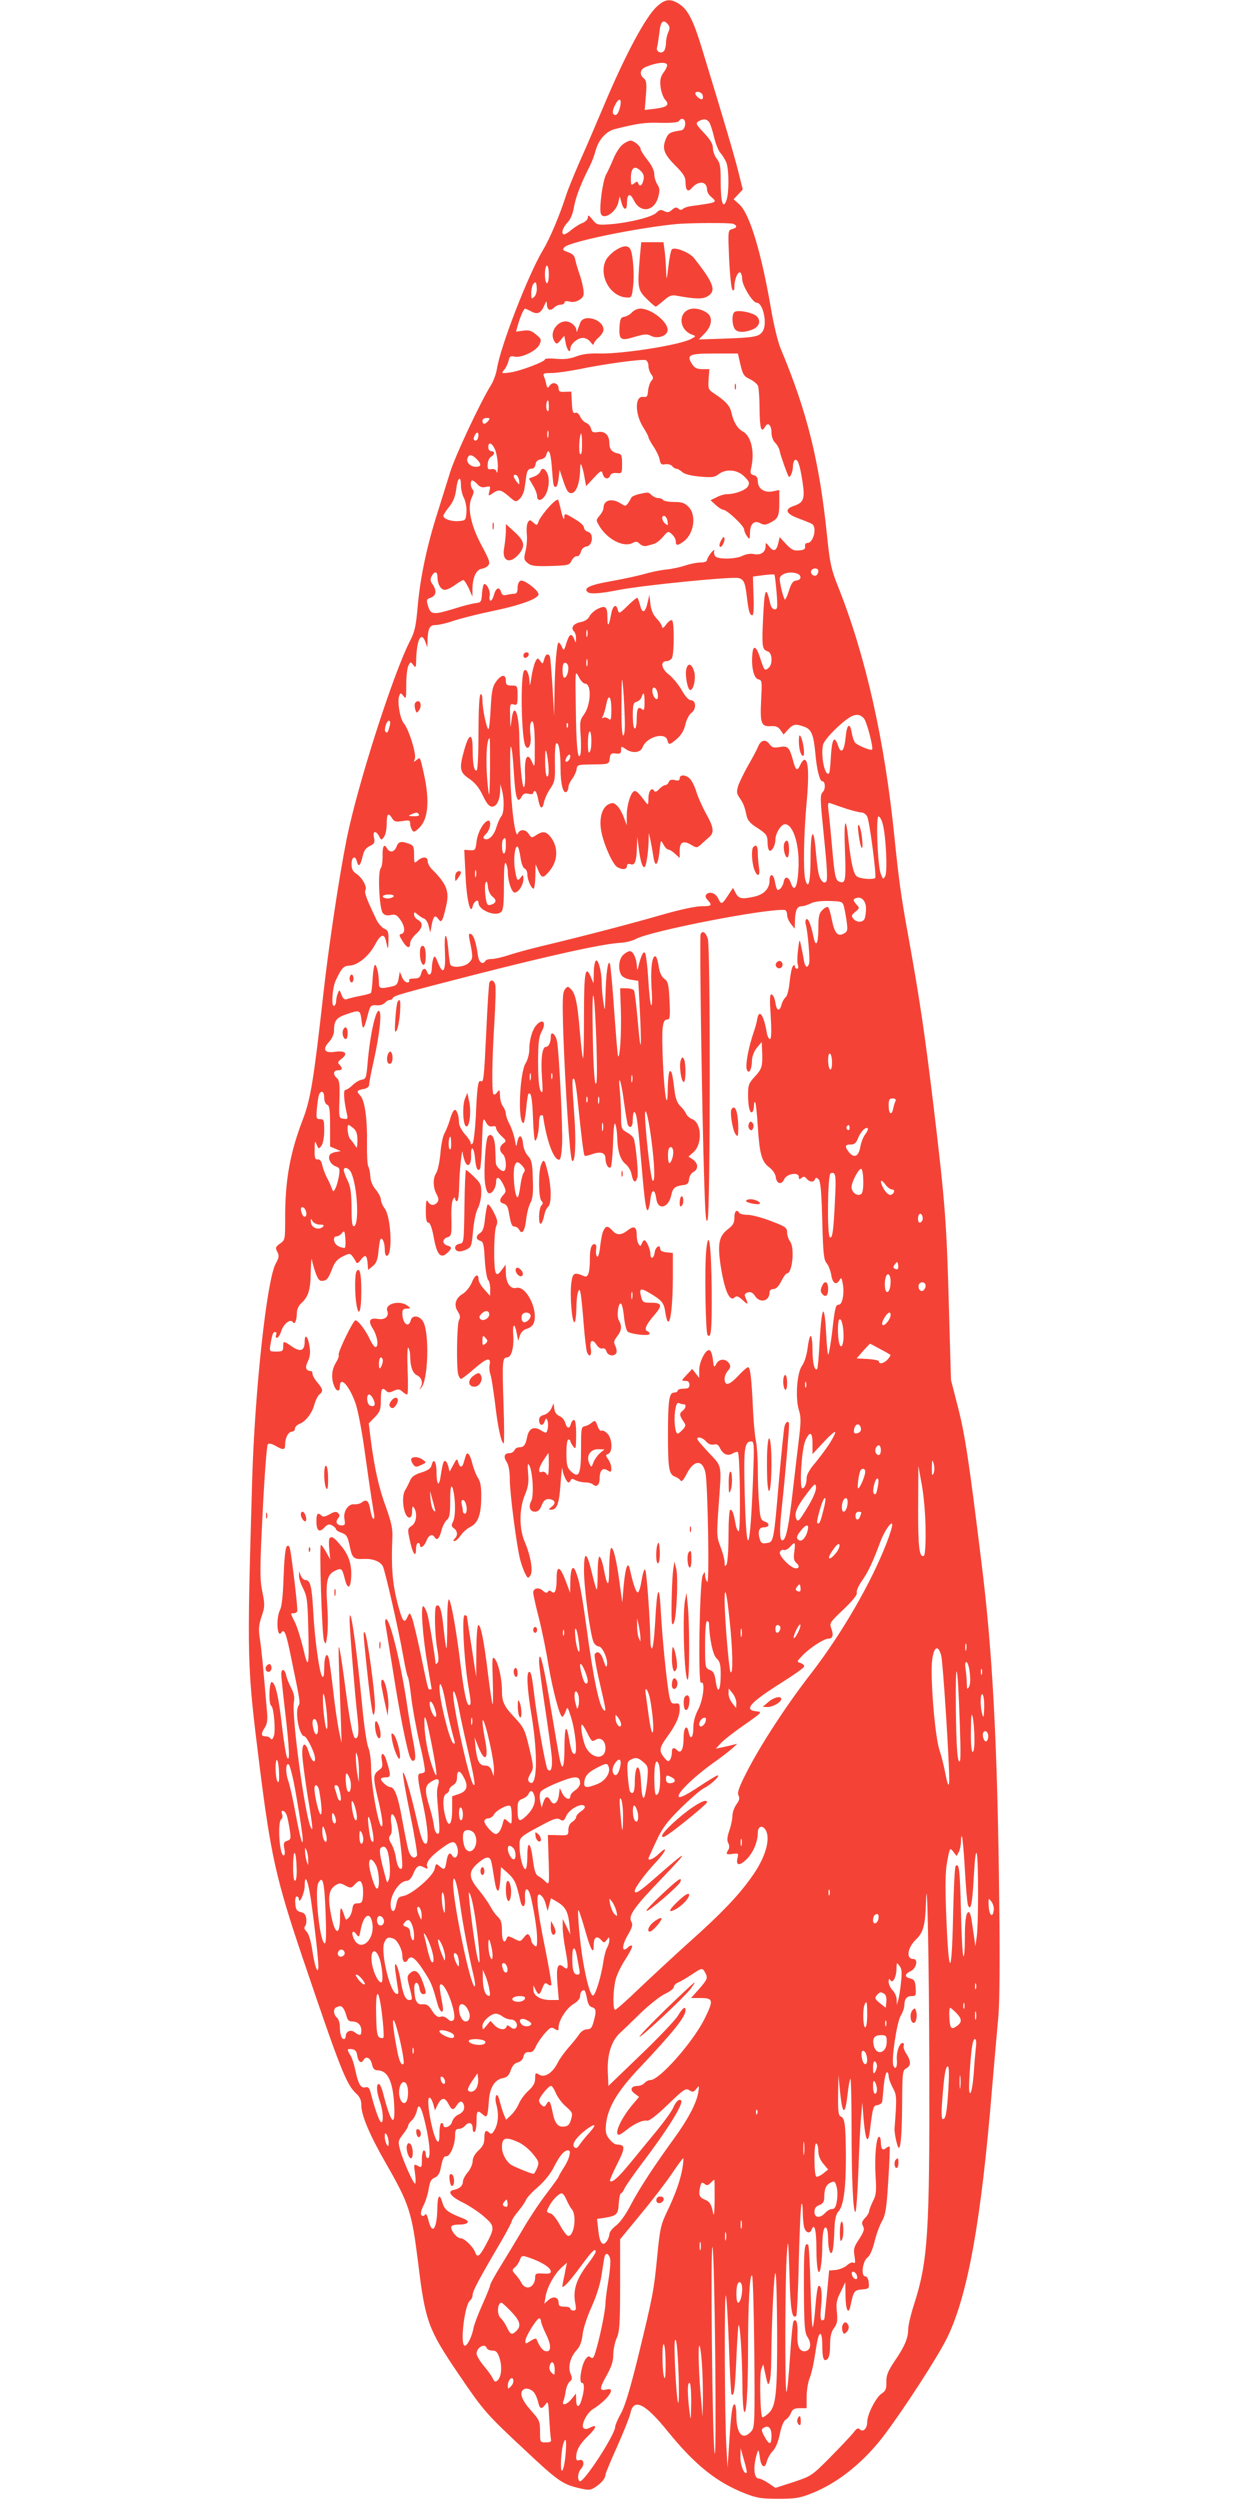 <?xml version="1.0" standalone="no"?>
<!DOCTYPE svg PUBLIC "-//W3C//DTD SVG 20010904//EN"
 "http://www.w3.org/TR/2001/REC-SVG-20010904/DTD/svg10.dtd">
<svg version="1.0" xmlns="http://www.w3.org/2000/svg"
 width="640pt" height="1280pt" viewBox="0 0 640 1280"
 preserveAspectRatio="xMidYMid meet">
<g transform="translate(0,1280) scale(0.1,-0.1)"
fill="#f44336" stroke="none">
<path d="M3366 12769 c-59 -51 -165 -250 -276 -514 -37 -88 -92 -216 -123
-285 -30 -69 -60 -143 -67 -165 -32 -101 -84 -226 -120 -285 -75 -125 -219
-496 -236 -610 -4 -25 -18 -63 -32 -85 -52 -83 -184 -364 -208 -445 -15 -47
-43 -139 -64 -205 -54 -169 -88 -330 -101 -475 -9 -104 -15 -134 -39 -180 -87
-169 -269 -737 -325 -1015 -39 -195 -94 -562 -120 -799 -48 -430 -65 -533
-102 -631 -67 -173 -93 -313 -93 -505 0 -116 0 -119 -26 -137 -24 -17 -25 -22
-14 -43 10 -19 9 -28 -8 -59 -46 -81 -108 -657 -121 -1111 -27 -940 -27 -940
39 -1470 56 -447 85 -576 218 -970 193 -570 225 -653 276 -699 19 -18 26 -34
26 -61 0 -50 44 -154 124 -293 122 -213 134 -250 167 -514 36 -297 51 -339
206 -567 128 -189 143 -206 336 -386 174 -164 198 -180 285 -200 46 -11 56
-10 80 6 32 21 51 44 52 63 0 7 27 72 60 145 32 72 63 149 68 171 16 79 75 50
191 -94 140 -172 249 -260 397 -318 59 -23 84 -27 169 -27 85 0 110 4 168 27
134 52 265 157 369 292 106 140 281 410 328 507 105 216 174 596 230 1283 12
138 26 302 32 365 6 73 8 292 4 595 -9 797 -34 1271 -91 1725 -63 516 -85 660
-121 798 l-35 137 -10 350 c-12 454 -19 548 -79 1050 -46 379 -70 542 -130
875 -35 189 -49 292 -70 500 -50 497 -148 934 -290 1289 -35 88 -41 119 -55
253 -39 384 -102 639 -238 963 -14 33 -37 128 -51 213 -49 283 -108 476 -159
524 l-31 28 24 25 23 25 -23 92 c-21 83 -66 237 -184 623 -45 149 -73 204
-116 233 -45 30 -73 28 -114 -9z m54 -94 c10 -12 10 -21 1 -41 -6 -14 -11 -37
-11 -52 0 -15 -4 -33 -9 -41 -13 -20 -44 -6 -37 16 3 10 8 44 12 76 6 59 20
71 44 42z m-5 -205 c3 -5 -4 -23 -16 -39 -17 -24 -21 -39 -17 -76 3 -25 14
-55 24 -66 24 -26 10 -38 -54 -46 l-51 -6 6 74 c5 61 3 77 -11 88 -24 20 -19
47 12 59 55 22 98 26 107 12z m182 -155 c3 -9 3 -19 -1 -22 -7 -7 -36 16 -36
28 0 15 30 10 37 -6z m-421 -57 c-8 -39 -22 -56 -35 -42 -6 5 -4 21 6 42 20
42 37 42 29 0z m332 -95 c-2 -19 -10 -29 -23 -31 -51 -7 -62 -13 -73 -37 -24
-53 -15 -81 43 -140 45 -45 55 -61 55 -89 0 -40 12 -52 31 -30 34 41 79 37 79
-7 0 -11 9 -27 20 -36 34 -30 36 -29 -99 -48 -19 -2 -39 -9 -44 -14 -7 -7 -15
-7 -24 1 -10 8 -18 7 -32 -6 -15 -14 -24 -15 -40 -7 -17 9 -24 8 -40 -8 -22
-22 -137 -51 -235 -59 -67 -5 -70 -4 -93 24 -18 23 -23 25 -23 11 0 -10 -12
-22 -26 -28 -15 -5 -40 -21 -56 -34 -16 -14 -34 -25 -39 -25 -18 0 -9 34 16
60 17 18 28 45 34 81 9 50 34 117 81 209 10 20 23 54 29 77 15 57 54 101 99
112 115 29 155 35 234 32 52 -1 89 2 93 8 14 23 36 12 33 -16z m122 13 c6 -8
18 -43 26 -78 8 -34 23 -72 34 -83 10 -11 23 -33 29 -48 14 -36 14 -157 0
-194 -17 -46 -29 -8 -29 95 0 79 -3 98 -20 119 -11 14 -20 39 -20 55 0 21 -13
43 -46 78 -41 44 -44 49 -27 59 25 14 38 13 53 -3z m124 -522 c22 -9 20 -21
-6 -27 -21 -6 -21 -8 -15 -153 4 -81 11 -152 17 -158 7 -7 10 -2 10 16 0 37
18 80 30 73 5 -3 10 -19 10 -34 0 -33 54 -121 74 -121 33 0 56 -108 31 -146
-18 -28 -39 -32 -204 -38 l-123 -4 31 32 c30 31 39 68 23 92 -12 18 -49 34
-78 34 -81 0 -88 -106 -9 -134 19 -7 19 -8 -6 -21 -59 -32 -349 -77 -468 -75
-52 2 -90 -3 -121 -15 -32 -12 -62 -16 -102 -12 -32 3 -58 2 -58 -3 0 -12
-127 -60 -178 -67 -45 -6 -46 -5 -31 13 9 10 19 31 23 47 5 23 10 26 30 21 35
-8 113 29 128 62 11 24 10 29 -17 51 -23 20 -36 24 -66 20 l-37 -5 9 32 c13
46 31 86 38 86 3 -1 17 -7 30 -14 32 -18 50 -10 67 28 11 26 13 27 14 9 0 -29
17 -38 36 -19 8 9 24 16 35 16 10 0 19 5 19 11 0 7 10 9 26 5 17 -5 35 -1 51
9 21 14 24 23 20 53 -3 21 -12 57 -21 82 -9 25 -18 57 -21 72 -3 18 -14 29
-37 37 -28 10 -30 13 -17 26 28 28 374 99 574 118 70 6 273 7 289 1z m-944
-259 c0 -25 -4 -45 -10 -45 -5 0 -10 20 -10 45 0 25 5 45 10 45 6 0 10 -20 10
-45z m-74 -114 c-15 -14 -16 -12 -16 20 0 19 6 41 13 48 10 10 13 6 15 -20 2
-19 -3 -38 -12 -48z m1055 -348 c12 -51 18 -60 48 -74 19 -9 38 -25 42 -35 4
-11 8 -65 8 -121 1 -99 9 -123 29 -87 14 25 32 7 32 -31 0 -20 8 -42 19 -52
10 -10 21 -29 23 -43 5 -24 39 -120 46 -130 7 -9 22 26 22 52 0 15 5 30 10 33
14 8 26 -26 39 -113 13 -86 6 -105 -44 -122 -51 -17 -42 -41 25 -65 30 -11 61
-24 68 -28 26 -17 7 -97 -24 -97 -9 0 -14 -7 -12 -17 2 -14 -5 -19 -30 -21
-27 -3 -39 3 -67 32 l-33 36 -7 -30 c-9 -41 -24 -47 -46 -19 -18 23 -19 23
-19 3 0 -31 -25 -48 -60 -41 -17 4 -40 0 -57 -8 -33 -18 -124 -20 -140 -4 -6
6 -9 19 -6 28 3 9 -4 5 -16 -9 -11 -14 -21 -31 -21 -37 0 -8 -14 -13 -34 -13
-18 0 -53 -7 -76 -15 -24 -8 -68 -18 -99 -21 -31 -3 -83 -14 -116 -24 -33 -9
-106 -25 -163 -35 -109 -19 -145 -35 -125 -55 12 -13 61 -10 153 8 123 25 598
72 624 62 26 -10 31 -21 41 -105 8 -66 14 -85 27 -85 6 0 9 36 6 99 l-3 99 53
7 c30 4 55 5 57 3 2 -2 7 -43 11 -91 6 -76 5 -87 -9 -87 -10 0 -19 11 -23 28
-22 98 -30 82 -37 -73 -7 -147 -5 -161 24 -170 24 -8 26 -66 4 -85 -20 -16
-22 -14 -43 51 -20 62 -36 70 -40 19 -6 -64 7 -122 30 -128 20 -5 20 -10 15
-106 -6 -119 0 -137 49 -134 26 2 38 -3 50 -20 l16 -23 23 26 c27 28 38 30 83
14 37 -13 48 -41 57 -141 7 -79 22 -138 35 -138 16 0 18 -41 2 -56 -14 -15
-13 -35 7 -232 16 -157 19 -218 11 -226 -8 -8 -15 -6 -25 8 -14 19 -19 47 -30
169 -11 110 -25 77 -25 -57 0 -121 -11 -167 -27 -109 -11 43 -8 231 7 394 13
142 9 219 -11 219 -5 0 -15 -11 -21 -25 -16 -36 -24 -31 -38 23 -18 66 -27 75
-69 67 -29 -5 -38 -3 -52 16 -20 27 -45 20 -59 -17 -6 -14 -28 -56 -49 -92
-21 -37 -44 -84 -51 -104 -10 -33 -9 -41 8 -65 19 -28 24 -41 36 -95 4 -18 21
-37 49 -54 51 -33 57 -40 57 -81 0 -17 4 -34 9 -38 12 -7 31 26 31 55 0 33 29
80 49 80 43 0 76 -109 69 -231 -5 -92 -21 -121 -39 -70 -12 35 -32 37 -37 3
-2 -11 -10 -26 -17 -32 -16 -13 -18 -11 -29 43 -8 36 -26 35 -26 -2 0 -40 -28
-70 -75 -81 -65 -15 -83 -12 -98 17 l-14 27 -28 -42 c-30 -45 -32 -45 -49 -10
-13 26 -43 35 -59 19 -7 -7 -6 -16 6 -29 26 -28 21 -32 -33 -32 -29 0 -112
-18 -202 -44 -145 -42 -384 -105 -618 -161 -58 -14 -132 -34 -165 -45 -33 -11
-72 -20 -87 -20 -15 0 -30 -4 -33 -10 -14 -22 -33 -8 -38 28 -9 66 -22 105
-36 110 -11 4 -12 -3 -7 -29 19 -92 18 -97 -3 -118 -23 -23 -89 -29 -96 -8 -2
6 -7 42 -10 80 -9 96 -22 83 -17 -17 5 -99 -9 -122 -35 -56 -14 35 -18 39 -24
24 -4 -11 -8 -34 -8 -51 -1 -34 -15 -44 -25 -18 -8 23 -23 18 -30 -10 -5 -20
-13 -25 -37 -25 -18 0 -28 -4 -24 -10 3 -5 -1 -10 -10 -10 -8 0 -21 12 -27 28
l-11 27 -6 -35 c-5 -29 -11 -36 -36 -41 -59 -13 -65 -11 -65 20 0 41 -11 91
-20 91 -4 0 -10 -31 -12 -69 -2 -39 -6 -72 -9 -75 -3 -3 -28 -10 -55 -15 -27
-5 -57 -13 -66 -16 -13 -5 -21 0 -29 21 -10 27 -12 28 -19 9 -5 -11 -9 -30 -9
-42 -1 -13 -6 -23 -12 -23 -14 0 -7 94 10 130 30 64 40 75 71 76 42 2 99 49
130 107 28 53 47 60 56 20 10 -49 12 -49 13 2 1 43 -2 52 -21 60 -13 6 -31 26
-40 45 -51 106 -64 141 -57 152 10 16 -16 64 -46 84 -19 12 -25 25 -25 50 0
37 19 46 27 14 8 -32 18 -24 29 23 7 31 16 45 37 55 24 12 27 18 22 43 -8 35
9 39 26 7 11 -21 12 -21 25 -3 8 10 14 40 14 67 0 52 8 60 28 28 10 -17 19
-19 52 -14 35 6 40 4 40 -12 0 -11 5 -26 10 -34 7 -12 13 -11 35 10 48 45 56
139 25 280 -20 88 -18 84 -37 69 -15 -12 -16 -12 -9 6 9 24 -31 152 -56 181
-20 23 -35 112 -24 141 7 17 8 17 22 -1 13 -18 14 -12 14 58 0 42 5 87 11 98
11 21 12 21 25 3 13 -17 14 -14 15 31 3 100 26 144 47 87 l10 -28 1 35 c2 64
11 80 42 80 16 0 55 9 87 20 31 11 120 34 197 50 151 31 246 66 242 89 -4 22
-74 74 -91 68 -10 -4 -16 -18 -16 -37 0 -22 -5 -30 -17 -30 -10 0 -28 -3 -40
-6 -16 -4 -23 0 -28 16 -9 29 -27 20 -37 -19 -5 -17 -13 -29 -17 -26 -5 3 -7
14 -4 24 5 21 -12 61 -27 61 -5 0 -10 -21 -12 -47 -3 -45 -5 -48 -33 -51 -16
-2 -65 -14 -108 -28 -108 -33 -121 -32 -135 12 -10 33 -9 36 14 44 28 11 31
36 9 68 -12 16 -13 26 -5 42 15 28 30 25 30 -6 0 -35 17 -64 38 -64 10 0 33
11 52 25 19 14 38 25 42 25 5 0 17 -19 28 -42 l19 -43 0 45 c2 56 20 94 48 98
12 2 26 9 32 16 12 14 7 28 -32 101 -57 105 -76 199 -51 249 10 20 11 33 4 40
-12 12 -13 46 -2 46 5 0 17 -9 27 -20 13 -14 25 -18 43 -13 23 5 24 4 18 -21
-7 -27 -6 -27 16 -12 32 22 42 20 83 -15 34 -30 36 -31 55 -14 11 10 22 33 25
51 3 19 7 50 10 69 4 26 11 35 25 35 12 0 20 8 22 23 2 14 11 23 27 25 13 2
26 12 28 23 11 39 22 16 28 -58 8 -103 8 -104 20 -106 6 -1 12 18 15 43 l5 45
20 -60 c16 -47 24 -60 40 -60 24 0 43 48 45 115 1 38 3 41 10 20 5 -14 11 -42
14 -62 l7 -37 39 42 c38 40 40 41 46 20 7 -26 29 -30 38 -8 4 10 16 15 33 13
27 -3 28 -2 28 47 0 42 -3 50 -20 53 -31 6 -45 22 -45 51 0 43 -22 65 -58 59
-25 -4 -32 -1 -36 18 -4 13 -14 25 -25 29 -10 3 -23 17 -30 31 -7 16 -17 24
-26 20 -11 -4 -15 7 -17 52 l-3 57 -32 -1 c-26 -2 -33 2 -33 17 0 27 -30 37
-45 15 -11 -15 -13 -14 -18 6 -2 13 -8 31 -12 41 -6 15 -1 17 38 17 25 0 87 9
139 19 128 27 327 54 344 47 8 -3 14 -16 14 -29 0 -13 6 -32 14 -43 12 -16 12
-21 1 -34 -7 -8 -15 -31 -17 -50 -2 -30 -6 -35 -25 -32 -44 6 -43 -91 3 -160
13 -21 24 -42 24 -46 0 -5 11 -26 25 -47 14 -20 29 -51 32 -67 5 -25 10 -29
29 -25 13 2 29 -2 35 -9 6 -8 16 -14 22 -14 6 0 19 -7 29 -16 11 -11 45 -20
90 -24 62 -6 77 -4 97 12 38 29 97 24 132 -12 25 -24 28 -33 19 -49 -10 -20
-65 -41 -108 -41 -13 0 -37 -7 -53 -16 l-31 -15 27 -25 c14 -13 32 -24 38 -24
19 0 107 -83 107 -101 0 -8 7 -24 15 -35 13 -18 14 -17 15 17 0 47 22 67 53
50 18 -10 28 -9 51 3 40 21 46 32 46 104 l0 63 -35 -7 c-43 -8 -75 15 -75 53
0 17 -7 27 -21 30 -17 5 -19 11 -13 37 19 83 0 164 -43 187 -27 15 -47 47 -58
96 -7 34 -28 58 -85 96 -34 22 -35 25 -32 75 l4 52 -36 0 c-27 0 -40 6 -52 25
-31 48 -17 55 115 55 l119 0 13 -57z m-981 -215 c0 -23 -3 -29 -9 -19 -8 12
-4 51 5 51 2 0 4 -15 4 -32z m-310 -73 c-7 -8 -16 -15 -21 -15 -5 0 -9 7 -9
15 0 9 9 15 21 15 18 0 19 -2 9 -15z m307 -82 c-3 -10 -5 -4 -5 12 0 17 2 24
5 18 2 -7 2 -21 0 -30z m-361 -9 c-3 -8 -10 -12 -16 -9 -7 4 -6 14 2 28 12 24
24 8 14 -19z m534 -31 c0 -38 -3 -54 -10 -47 -9 9 -3 104 6 104 2 0 4 -26 4
-57z m-444 -28 c7 -19 13 -56 13 -82 -1 -26 -3 -40 -6 -30 -3 12 -12 17 -26
15 -19 -3 -22 1 -20 26 1 17 9 34 18 38 19 11 20 28 0 28 -8 0 -15 9 -15 20 0
31 20 23 36 -15z m-96 -45 c27 -27 25 -40 -4 -40 -28 0 -51 24 -42 45 7 20 22
19 46 -5z m218 -111 c2 -23 2 -23 -13 -5 -18 24 -20 39 -2 34 6 -3 13 -15 15
-29z m-298 -24 c0 -20 7 -50 16 -66 8 -17 14 -48 12 -72 -3 -41 -4 -42 -40
-45 -37 -3 -78 11 -78 27 0 5 13 25 29 45 21 26 32 53 37 92 7 60 24 73 24 19z
m1830 -439 c0 -8 -5 -18 -11 -22 -14 -8 -33 11 -25 25 10 16 36 13 36 -3z
m-92 -28 c2 -11 -5 -18 -20 -20 -18 -2 -26 -14 -38 -50 -8 -27 -18 -48 -21
-48 -3 0 -12 26 -19 57 -11 52 -11 58 6 70 26 19 88 13 92 -9z m325 -726 c15
-16 50 -152 42 -160 -6 -7 -76 22 -87 36 -6 7 -14 30 -17 50 -9 55 -25 45 -31
-20 -7 -75 -24 -93 -40 -43 -18 53 -31 31 -36 -60 -2 -43 -6 -81 -9 -84 -21
-21 -44 90 -31 146 4 16 36 55 74 90 72 67 105 78 135 45z m-2428 -39 c-8 -32
-13 -39 -21 -30 -10 9 5 57 17 57 7 0 9 -10 4 -27z m2339 -424 c32 -10 67 -19
77 -19 10 0 23 -9 29 -21 12 -22 49 -306 41 -314 -9 -10 -78 -5 -94 8 -17 12
-30 69 -43 187 -14 133 -24 104 -18 -51 6 -158 3 -176 -29 -163 -19 7 -24 28
-37 179 -6 66 -13 144 -17 174 -6 51 -5 54 13 47 10 -4 45 -16 78 -27z m-2189
-29 c4 -6 -7 -10 -27 -9 -27 0 -30 2 -13 9 27 12 33 12 40 0z m2374 -47 c17
-59 26 -247 13 -269 -10 -18 -11 -17 -22 11 -17 41 -26 295 -12 295 6 0 16
-17 21 -37z m-85 -435 c0 -18 -3 -41 -7 -51 -8 -21 -40 -22 -58 -1 -11 14 -10
19 10 35 22 18 23 21 7 37 -20 23 -20 30 2 35 26 6 46 -19 46 -55z m-113 10
c4 -15 10 -49 14 -77 6 -44 4 -51 -15 -61 -31 -17 -47 2 -61 71 -6 33 -15 62
-20 65 -5 2 -17 -4 -29 -16 -17 -17 -20 -33 -20 -95 0 -77 -13 -100 -25 -42
-12 61 -27 97 -36 91 -5 -3 -7 -14 -4 -25 10 -31 23 -179 18 -200 -8 -31 -22
-22 -28 19 -3 20 -10 53 -14 72 -7 34 -8 34 -15 -22 -4 -32 -5 -67 -1 -78 4
-11 2 -20 -4 -20 -6 0 -11 5 -11 12 0 8 -3 9 -10 2 -6 -6 -13 -42 -17 -80 -4
-40 -12 -73 -20 -79 -7 -6 -17 -22 -21 -37 -10 -39 -26 -35 -32 8 -3 21 -11
39 -18 42 -11 3 -12 -17 -6 -112 5 -81 3 -116 -4 -116 -6 0 -14 17 -17 38 -15
86 -38 118 -48 65 -2 -15 -9 -41 -15 -58 -30 -87 -47 -178 -38 -202 10 -26 26
2 26 47 1 22 10 46 25 65 l25 30 2 -45 c3 -79 0 -91 -36 -131 -32 -34 -36 -45
-36 -92 0 -62 9 -99 21 -91 5 3 9 17 9 31 0 15 3 23 6 20 4 -4 10 -60 14 -126
9 -141 20 -180 60 -209 17 -13 30 -33 32 -49 4 -35 30 -41 43 -11 13 29 75 39
75 12 0 -13 3 -14 14 -5 10 9 16 8 26 -4 15 -18 37 -20 43 -2 4 9 7 9 18 -1
10 -9 15 -63 19 -211 4 -168 8 -202 22 -218 9 -10 20 -38 24 -61 7 -44 26 -55
43 -25 8 14 10 11 16 -20 9 -49 -2 -107 -20 -107 -17 0 -20 -12 -35 -145 -7
-55 -15 -104 -19 -110 -3 -5 -8 42 -11 105 -3 67 -9 115 -15 115 -6 0 -13 -60
-18 -145 -4 -79 -10 -147 -13 -149 -13 -13 -24 30 -24 97 0 39 -4 72 -9 72 -5
0 -12 -28 -16 -62 -5 -38 -16 -73 -29 -91 -26 -36 -35 -168 -15 -229 10 -32
10 -59 0 -141 -7 -56 -21 -178 -32 -272 -20 -175 -33 -240 -49 -250 -19 -12
-21 42 -6 178 14 127 36 378 36 413 0 23 -17 16 -23 -8 -4 -13 -15 -129 -27
-258 -30 -349 -28 -335 -69 -341 -20 -3 -26 2 -32 24 -10 36 -2 57 21 57 29 0
34 19 7 29 -22 8 -25 17 -30 87 -4 42 -7 125 -7 183 0 58 -5 124 -10 146 -5
22 -12 96 -15 165 -7 156 -14 210 -25 210 -5 0 -29 -21 -53 -47 -45 -47 -67
-51 -67 -11 0 12 8 30 17 40 13 15 15 23 7 36 -17 27 -51 27 -66 0 -12 -22
-13 -21 -18 21 -3 25 -10 46 -17 48 -19 7 -53 -58 -53 -102 l0 -40 -18 23 -18
23 -29 -31 c-27 -29 -28 -30 -7 -30 15 0 22 -6 22 -20 0 -16 -7 -20 -30 -20
-16 0 -30 -4 -30 -10 0 -5 -8 -10 -19 -10 -25 0 -31 -40 -31 -216 0 -171 5
-203 35 -214 13 -5 26 -14 30 -21 5 -7 15 4 29 31 37 76 83 80 98 9 12 -60 21
-576 9 -559 -6 8 -11 24 -11 35 -1 20 -1 20 -12 0 -16 -28 -25 -561 -9 -551
23 14 12 -86 -14 -136 -16 -30 -25 -63 -25 -92 0 -53 -15 -69 -24 -25 -9 44
-26 25 -26 -29 0 -57 -13 -83 -32 -64 -18 18 -28 15 -28 -10 0 -13 -4 -30 -9
-37 -8 -12 -13 -11 -30 10 -28 34 -26 50 14 105 46 63 65 106 65 144 0 26 -3
31 -22 28 -18 -2 -23 3 -30 32 -13 61 -36 290 -44 430 -8 162 -20 142 -30 -52
-4 -71 -11 -128 -16 -128 -4 0 -8 17 -8 38 -1 103 -19 353 -26 364 -5 8 -12
-12 -19 -52 -5 -36 -14 -64 -20 -63 -9 1 -23 41 -40 118 -10 46 -23 12 -32
-86 l-7 -84 -13 95 c-16 123 -33 191 -44 184 -5 -3 -9 -49 -10 -102 0 -104 -9
-104 -29 1 -6 31 -16 57 -21 57 -5 0 -9 -39 -9 -87 0 -47 -2 -84 -5 -81 -3 3
-14 40 -24 83 -27 113 -41 118 -41 15 0 -94 33 -338 50 -370 6 -11 18 -20 26
-20 18 0 47 -64 42 -94 -3 -16 -7 -11 -18 22 -12 40 -32 54 -45 32 -3 -5 6
-60 20 -122 40 -173 39 -172 27 -164 -23 14 -54 161 -91 437 -22 159 -35 229
-53 272 -15 39 -27 17 -28 -53 l-1 -55 -22 59 c-29 78 -47 84 -47 18 0 -64 -8
-86 -25 -72 -10 8 -15 8 -20 0 -5 -8 -13 -6 -26 6 -21 19 -49 13 -49 -11 0 -8
13 -68 30 -133 16 -64 38 -173 49 -242 21 -124 57 -260 70 -260 4 0 11 12 17
27 9 27 10 26 27 -27 22 -68 35 -190 19 -190 -12 0 -18 16 -28 75 -14 83 -23
68 -24 -38 0 -105 -10 -132 -24 -65 -4 18 -25 138 -46 265 -37 225 -59 310
-60 235 0 -18 13 -119 29 -225 16 -106 32 -219 35 -252 7 -64 -3 -96 -21 -73
-9 12 -54 261 -68 383 -11 92 -16 115 -25 115 -16 0 -11 -86 11 -220 35 -209
29 -384 -12 -343 -8 8 -6 19 7 42 17 29 17 33 -6 131 -22 92 -27 104 -72 153
-58 61 -68 83 -68 142 0 59 -18 139 -36 161 -14 17 -15 6 -11 -109 2 -70 2
-125 -1 -122 -3 3 -13 71 -23 151 -21 174 -37 254 -50 254 -5 0 -10 -58 -10
-132 l-1 -133 -23 150 c-13 83 -24 153 -24 158 -1 4 -6 7 -12 7 -15 0 -4 -215
16 -345 18 -106 18 -115 6 -115 -12 0 -27 73 -46 230 -19 153 -43 289 -55 310
-6 9 -10 -35 -10 -119 0 -74 -2 -132 -4 -130 -3 2 -9 49 -15 103 -9 93 -21
129 -38 113 -10 -11 -7 -154 6 -221 7 -40 8 -63 1 -70 -5 -5 -10 -7 -10 -3 0
21 -32 217 -41 249 -5 20 -15 40 -21 44 -16 10 -4 -158 22 -306 11 -63 20
-116 20 -117 0 -2 -4 -3 -9 -3 -10 0 -9 -2 -49 190 -17 80 -36 159 -42 175
-12 30 -12 30 -23 8 -15 -35 -24 -28 -41 30 -36 124 -44 207 -37 377 2 42 -6
78 -32 151 -37 100 -58 194 -78 342 l-11 89 31 32 c27 28 31 39 31 89 0 57 6
67 28 45 9 -9 18 -9 38 1 22 10 30 9 44 -4 9 -8 20 -15 25 -15 4 0 5 57 2 126
-3 75 -1 121 4 113 5 -8 9 -26 9 -40 0 -56 13 -91 36 -101 25 -12 32 -44 14
-66 -5 -7 -3 -6 5 1 38 32 45 290 10 343 -19 29 -55 32 -62 4 -11 -43 -43 -16
-43 36 0 18 5 24 23 24 21 1 22 1 3 15 -40 30 -117 10 -103 -27 10 -28 -12
-47 -47 -41 -44 7 -53 -9 -27 -50 23 -37 31 -88 15 -94 -6 -2 -19 16 -30 39
-20 45 -60 98 -74 98 -12 0 -93 -167 -86 -178 3 -5 -4 -23 -15 -40 -21 -36
-24 -77 -9 -116 11 -31 30 -34 30 -7 0 60 48 8 81 -86 11 -32 31 -135 44 -228
21 -149 30 -214 50 -338 3 -15 1 -26 -4 -23 -5 3 -11 23 -15 45 -7 46 -20 58
-43 39 -9 -7 -26 -11 -39 -10 -31 4 -59 -38 -50 -78 4 -25 2 -30 -14 -30 -25
0 -35 17 -19 36 9 12 9 18 0 27 -9 9 -19 8 -43 -6 -22 -12 -34 -15 -42 -7 -19
19 -26 10 -26 -29 0 -49 15 -60 41 -32 16 17 24 19 39 11 11 -6 20 -15 20 -19
0 -5 13 -14 29 -19 25 -9 31 -18 41 -66 13 -64 20 -70 71 -68 46 3 85 -12 99
-37 12 -24 82 -330 105 -463 9 -51 19 -97 23 -103 4 -5 12 -55 18 -110 7 -55
26 -160 43 -233 18 -73 29 -137 26 -142 -3 -6 -13 -10 -21 -10 -19 0 -18 -20
11 -154 26 -121 32 -206 15 -206 -14 0 -25 30 -50 140 -30 131 -62 237 -67
223 -2 -6 14 -102 37 -212 23 -111 38 -205 35 -211 -13 -22 -35 -8 -44 28 -6
20 -20 91 -32 157 -21 119 -39 165 -61 165 -14 0 -48 30 -48 42 0 4 11 8 25 8
27 0 28 8 3 88 -13 43 -31 42 -23 -2 5 -26 3 -37 -12 -47 -34 -24 -34 -37 -8
-148 15 -61 25 -120 23 -133 -10 -58 -57 180 -58 289 0 40 -6 87 -14 105 -8
18 -22 112 -31 208 -30 314 -65 555 -65 441 0 -43 28 -387 40 -489 9 -80 6
-112 -10 -112 -12 0 -27 74 -50 245 -11 88 -25 180 -30 205 -9 45 -9 27 5
-350 l4 -125 -14 65 c-7 36 -21 128 -29 204 -9 77 -19 150 -22 163 -10 40 -24
14 -24 -45 0 -37 -3 -53 -10 -46 -14 14 -38 185 -46 329 -7 131 -15 165 -39
165 -9 0 -20 10 -25 23 l-9 22 0 -23 c-1 -12 9 -42 21 -65 19 -37 23 -61 26
-192 6 -213 1 -231 -26 -113 -13 53 -32 113 -43 134 -23 46 -23 44 -5 44 8 0
16 5 18 11 4 11 -28 277 -37 318 -5 18 -9 21 -17 13 -7 -7 -13 -68 -16 -154
-3 -94 -9 -152 -18 -170 -22 -43 -15 -151 7 -116 15 22 25 -5 53 -146 42 -203
44 -214 35 -228 -21 -32 3 -158 30 -158 10 0 48 -74 53 -105 6 -40 -16 -25
-30 20 -18 64 -38 54 -34 -16 2 -30 14 -121 27 -204 27 -159 30 -195 14 -156
-31 79 -97 572 -84 638 4 23 0 44 -14 70 -11 21 -23 50 -26 66 -7 33 -25 36
-25 5 0 -13 9 -99 20 -193 22 -191 25 -260 10 -234 -5 9 -17 81 -26 160 -18
156 -33 220 -52 227 -14 4 -18 -113 -3 -122 13 -8 23 -128 13 -155 -6 -16 -11
-20 -16 -13 -4 7 -16 12 -27 12 -23 0 -24 13 -3 45 12 18 15 40 11 82 -21 247
-29 325 -37 376 -7 47 -5 67 9 110 17 49 18 59 4 128 -13 65 -13 113 2 409 9
184 21 339 26 345 7 6 20 4 40 -8 41 -23 49 -22 49 9 0 33 17 64 35 64 8 0 15
7 15 15 0 9 11 20 24 25 31 12 64 54 76 100 6 21 17 43 25 50 21 17 19 27 -10
62 -14 16 -25 36 -25 44 0 8 -3 14 -7 14 -27 1 -33 17 -17 49 11 23 14 45 9
76 -7 52 -25 70 -25 27 0 -48 -21 -56 -64 -27 -45 31 -46 31 -46 0 0 -22 -4
-25 -35 -25 -36 0 -36 0 -30 38 9 52 13 62 24 62 6 0 8 -7 5 -15 -4 -8 -2 -15
4 -15 6 0 16 16 22 35 13 39 48 65 60 45 9 -15 20 11 20 49 0 16 9 36 21 47
38 34 49 70 50 161 1 48 4 77 6 63 2 -14 11 -44 19 -68 13 -34 20 -42 37 -40
22 3 29 13 51 70 10 26 26 43 51 55 35 17 37 17 51 -1 7 -10 16 -24 18 -30 3
-6 12 -2 22 12 23 31 32 28 36 -14 l3 -36 23 19 c18 14 25 32 29 68 2 28 7 57
9 65 8 23 24 -8 24 -47 0 -18 4 -33 10 -33 31 0 23 197 -10 242 -11 15 -20 36
-20 47 0 11 -12 33 -26 50 -17 20 -27 45 -28 69 -1 20 -6 44 -11 51 -4 8 -7
62 -6 120 2 121 -11 216 -34 241 -21 23 -19 27 15 34 20 3 30 12 30 23 0 10
11 66 24 124 29 130 42 244 27 253 -17 11 -47 -125 -59 -268 -6 -74 -9 -81
-30 -84 -12 -2 -33 -14 -47 -28 -13 -13 -29 -24 -36 -24 -12 0 -9 -51 7 -123
6 -26 4 -28 -17 -25 -24 3 -24 5 -21 99 2 77 0 98 -13 109 -21 18 -19 40 5 40
23 0 26 10 8 29 -11 10 -8 16 11 30 35 27 19 43 -33 36 -55 -9 -67 12 -31 51
14 15 25 39 25 53 0 54 11 69 58 86 75 26 76 26 83 -30 6 -55 12 -49 33 32 12
45 15 48 43 46 18 -2 36 4 43 12 7 8 18 15 25 15 8 0 15 5 17 11 4 11 54 25
393 112 414 106 685 166 775 170 25 2 59 10 77 20 76 41 666 156 761 148 6 -1
12 -12 12 -25 0 -13 9 -34 20 -47 l19 -24 1 35 c1 57 10 80 34 80 11 0 32 7
46 14 16 9 50 14 94 13 67 -2 70 -3 77 -29z m-61 -799 c0 -24 -4 -38 -10 -34
-5 3 -10 24 -10 46 0 24 4 38 10 34 6 -3 10 -24 10 -46z m-2600 -179 c0 -18 6
-33 15 -36 12 -5 15 -27 15 -110 l0 -104 28 -12 27 -12 -25 -4 c-14 -2 -28 -9
-31 -14 -12 -18 3 -49 28 -59 23 -8 24 -13 18 -52 -4 -23 -12 -51 -18 -62 -10
-19 -11 -19 -20 5 -5 14 -16 38 -25 54 -8 16 -18 43 -22 60 -4 21 -12 31 -23
30 -14 -2 -17 7 -16 50 0 44 2 48 10 26 10 -24 11 -24 25 -6 8 12 14 43 14 78
0 53 -2 58 -21 58 -20 0 -21 4 -16 59 3 33 8 64 12 70 12 21 25 11 25 -19z
m2924 -20 c-4 -8 -9 -25 -11 -37 -8 -37 -23 -26 -23 15 0 31 3 38 20 38 15 0
19 -5 14 -16z m-2774 -137 c15 -13 20 -29 20 -63 -1 -39 -2 -42 -12 -25 -7 11
-18 26 -25 33 -12 13 -19 72 -8 72 3 0 14 -8 25 -17z m2540 1 c0 -8 -5 -12
-10 -9 -6 4 -8 11 -5 16 9 14 15 11 15 -7z m81 -30 c-11 -14 -22 -43 -26 -65
-8 -49 -31 -61 -57 -30 -24 31 -23 41 7 41 19 0 28 8 36 27 13 35 39 64 51 57
4 -3 0 -16 -11 -30z m-2633 -198 c32 -70 42 -264 15 -274 -10 -3 -13 21 -13
95 -1 76 -5 107 -20 138 -11 22 -19 46 -20 53 0 21 26 13 38 -12z m2622 -47
c0 -44 -4 -61 -15 -65 -20 -8 -45 13 -45 38 0 27 39 100 50 93 6 -4 10 -33 10
-66z m-145 -93 c-7 -156 -13 -199 -26 -191 -15 10 -12 322 4 328 26 9 29 -9
22 -137z m292 54 c18 0 12 -24 -8 -28 -8 -1 -22 11 -32 27 -24 40 -21 62 4 29
11 -16 27 -28 36 -28z m-2999 -118 c4 -25 -13 -30 -22 -6 -9 25 -7 36 7 32 6
-3 13 -14 15 -26z m3155 -39 c-3 -7 -9 -13 -14 -13 -11 0 -12 34 -2 43 9 10
22 -13 16 -30z m-3086 -23 c20 0 24 -3 16 -11 -20 -20 -58 -6 -61 21 -2 22 -1
23 8 8 6 -10 23 -18 37 -18z m129 -118 c-3 -3 -17 0 -31 6 -27 12 -35 52 -11
52 7 0 20 7 27 17 12 14 14 11 17 -26 2 -24 1 -46 -2 -49z m2831 -109 c-3 -3
-11 -2 -17 2 -8 5 -7 11 2 22 12 15 13 14 16 -1 2 -10 1 -20 -1 -23z m-37 -63
c0 -36 -10 -61 -21 -54 -10 6 -12 54 -3 78 9 24 24 9 24 -24z m177 -34 c-4 -9
-11 -16 -17 -16 -17 0 -24 31 -9 41 18 11 34 -5 26 -25z m-177 -139 c0 -20
-30 -58 -41 -51 -5 3 -2 18 8 35 18 30 33 38 33 16z m-241 -102 c1 -50 -13
-77 -22 -43 -9 32 -9 113 0 122 10 10 21 -29 22 -79z m187 -72 c27 -14 51 -28
53 -30 2 -1 -4 -12 -14 -23 -19 -21 -45 -27 -45 -10 0 5 -26 10 -57 12 l-57 3
33 38 c18 20 34 37 36 37 1 0 24 -12 51 -27z m-2546 -60 c0 -10 -5 -25 -10
-33 -7 -11 -10 -7 -10 18 0 17 5 32 10 32 6 0 10 -8 10 -17z m2167 -135 c-3
-7 -5 -2 -5 12 0 14 2 19 5 13 2 -7 2 -19 0 -25z m-2215 -63 c13 -28 6 -40
-17 -32 -17 7 -21 57 -5 57 6 0 16 -11 22 -25z m1589 -25 c15 0 10 -22 -8 -35
-16 -12 -14 -24 9 -57 10 -14 9 -21 -6 -37 -11 -12 -22 -21 -26 -21 -13 0 -20
62 -14 112 5 37 10 48 21 44 8 -4 19 -6 24 -6z m907 -123 c2 -10 -4 -20 -13
-23 -21 -9 -28 0 -20 26 8 24 28 22 33 -3z m-160 -77 c-18 -28 -52 -73 -75
-101 -25 -28 -43 -60 -43 -74 0 -31 -10 -55 -22 -55 -16 0 -4 198 15 243 23
52 37 47 37 -15 l0 -53 55 59 c30 33 57 57 61 54 3 -3 -10 -29 -28 -58z m-632
9 c11 -13 26 -18 39 -15 14 4 23 -1 30 -16 16 -34 41 -45 66 -30 11 7 24 11
27 7 11 -11 15 -405 4 -405 -5 0 -13 17 -16 38 -10 55 -16 72 -27 72 -5 0 -9
-57 -9 -132 0 -73 -5 -140 -10 -148 -8 -12 -10 -10 -10 10 0 14 -9 50 -21 80
-20 52 -20 62 -10 205 16 221 20 203 -49 276 -33 35 -60 67 -60 71 0 15 27 8
46 -13z m240 -176 c-15 -401 -34 -441 -43 -92 -6 233 -2 269 34 269 14 0 15
-19 9 -177z m654 132 c0 -26 -14 -33 -25 -15 -9 14 1 40 15 40 5 0 10 -11 10
-25z m270 -118 c-7 -17 -9 -10 -9 28 1 43 2 46 9 22 5 -16 5 -38 0 -50z m-41
-294 c1 -67 -3 -124 -8 -128 -24 -14 -31 42 -30 247 l1 213 19 -105 c10 -61
18 -157 18 -227z m-309 302 c0 -21 -27 -85 -36 -85 -7 0 3 77 12 92 9 13 24 9
24 -7z m65 -72 c-7 -42 -12 -50 -21 -40 -10 10 6 77 18 77 6 0 8 -13 3 -37z
m-356 -103 c-49 -81 -55 -88 -64 -61 -8 26 8 61 57 125 39 51 43 54 46 32 2
-15 -13 -52 -39 -96z m76 -25 c-15 -61 -21 -72 -31 -62 -5 5 20 98 33 120 13
22 12 -6 -2 -58z m125 46 c0 -26 -10 -51 -21 -51 -10 0 -12 31 -3 54 9 22 24
20 24 -3z m70 -55 c0 -2 -3 -11 -6 -20 -9 -23 -24 -20 -24 4 0 11 7 20 15 20
8 0 15 -2 15 -4z m129 -157 c-79 -204 -229 -463 -384 -664 -129 -166 -261
-369 -333 -510 -39 -77 -48 -103 -41 -117 7 -14 5 -26 -11 -47 -11 -16 -20
-42 -20 -58 0 -16 -7 -50 -16 -76 -11 -32 -13 -51 -5 -64 6 -12 6 -25 0 -34
-14 -23 -11 -26 22 -21 30 4 31 3 25 -21 -10 -40 11 -42 48 -5 33 33 56 89 56
135 0 30 20 40 37 18 32 -44 4 -145 -70 -247 -66 -93 -153 -184 -306 -321 -75
-67 -191 -175 -259 -239 -67 -65 -127 -118 -132 -118 -13 0 -12 92 1 150 5 25
28 73 51 108 22 34 38 66 34 69 -3 4 -12 1 -18 -5 -36 -36 -37 5 -1 65 20 35
24 49 16 63 -19 29 13 75 156 223 144 150 138 153 -22 13 -92 -81 -117 -98
-117 -77 0 15 51 85 107 145 55 59 66 92 15 43 -24 -23 -52 -36 -52 -23 0 2
17 41 39 87 32 70 54 99 126 171 48 47 101 93 118 102 33 15 88 66 71 66 -5 0
-49 -27 -99 -60 -59 -39 -93 -56 -99 -50 -14 14 69 96 168 168 44 31 91 67
105 80 l26 24 -25 -6 c-14 -4 -38 -9 -55 -13 l-30 -6 25 27 c14 16 68 58 120
94 93 65 94 67 63 70 -67 7 -34 44 129 147 62 39 113 75 115 82 2 6 -6 14 -17
18 -22 7 -21 7 7 37 35 38 111 88 134 88 23 0 28 18 15 53 -10 26 -7 31 63 97
47 45 71 75 68 85 -4 8 9 37 28 64 32 46 54 94 92 196 19 52 57 109 61 91 2
-8 -11 -51 -29 -97z m-404 64 c-8 -34 -29 -58 -44 -49 -16 10 -14 20 10 50 27
34 43 34 34 -1z m-68 -107 c-5 -32 -2 -47 8 -56 19 -16 19 -30 0 -30 -26 0
-89 65 -82 83 3 9 12 14 20 11 7 -2 22 4 32 16 26 29 28 26 22 -24z m216 -4
c-27 -35 -49 -43 -33 -11 7 13 20 32 29 42 23 28 27 0 4 -31z m-186 -199 c-3
-3 -11 -2 -17 2 -8 5 -7 11 2 22 12 15 13 14 16 -1 2 -10 1 -20 -1 -23z m-362
-144 c17 -153 19 -292 5 -269 -8 15 -30 277 -30 367 0 81 11 39 25 -98z m-456
-94 l0 -20 -9 20 c-5 11 -8 38 -8 60 l0 40 9 -40 c4 -22 8 -49 8 -60z m351 73
c3 -83 20 -162 39 -179 17 -16 21 -31 21 -82 0 -83 -15 -106 -25 -38 -6 43
-12 54 -31 61 -23 9 -24 12 -24 130 0 73 4 120 10 120 6 0 10 -6 10 -12z m455
-48 c-23 -44 -30 -31 -8 15 10 20 19 32 21 26 2 -5 -4 -24 -13 -41z m-92 34
c8 -8 -3 -34 -14 -34 -5 0 -9 9 -9 20 0 19 11 26 23 14z m-1029 -84 c5 -35 4
-51 -2 -45 -5 6 -13 37 -16 70 -8 75 9 53 18 -25z m833 33 c-3 -10 -5 -2 -5
17 0 19 2 27 5 18 2 -10 2 -26 0 -35z m-910 5 c-3 -7 -5 -2 -5 12 0 14 2 19 5
13 2 -7 2 -19 0 -25z m2060 -75 c-3 -10 -5 -4 -5 12 0 17 2 24 5 18 2 -7 2
-21 0 -30z m-128 -30 c9 -32 41 -534 41 -633 0 -47 -8 -33 -21 36 -6 32 -19
84 -29 114 -19 56 -40 275 -40 409 0 105 29 149 49 74z m95 -348 c6 -167 5
-206 -5 -191 -8 14 -13 94 -15 265 -3 291 10 242 20 -74z m51 261 c4 -33 3
-61 -4 -73 -9 -15 -10 -13 -11 17 0 19 -3 52 -6 73 -4 23 -3 37 4 37 6 0 14
-24 17 -54z m-1970 8 c17 -42 19 -64 5 -64 -5 0 -14 17 -19 38 -20 69 -11 85
14 26z m2032 -16 c-3 -7 -5 -2 -5 12 0 14 2 19 5 13 2 -7 2 -19 0 -25z m-2747
-138 c10 -59 33 -156 47 -204 3 -12 1 -16 -6 -12 -19 12 -71 222 -71 286 1 41
17 3 30 -70z m1049 8 c14 -79 21 -168 11 -168 -4 0 -13 39 -19 88 -7 48 -13
97 -15 110 -7 46 13 20 23 -30z m441 -17 l-1 -26 -19 24 c-11 13 -20 35 -20
50 l1 26 19 -24 c11 -13 20 -35 20 -50z m-2096 -61 c4 -55 3 -80 -3 -70 -5 9
-12 56 -16 105 -3 55 -2 82 3 70 5 -11 12 -58 16 -105z m676 30 c6 -36 27
-131 46 -213 33 -142 40 -186 28 -175 -21 21 -105 400 -104 468 1 32 18 -15
30 -80z m613 64 c2 -14 2 -36 -1 -47 -6 -21 -6 -21 -13 3 -10 36 -10 70 0 70
5 0 11 -12 14 -26z m2076 -57 c-1 -46 -3 -56 -9 -37 -12 37 -12 112 0 105 6
-3 10 -34 9 -68z m-2810 -15 c6 -20 6 -32 0 -32 -11 0 -29 43 -29 68 0 24 19
2 29 -36z m2760 -144 c1 -39 -3 -68 -9 -68 -6 0 -10 42 -9 108 1 84 3 98 10
67 4 -22 8 -70 8 -107z m-2775 -49 c25 -131 27 -169 6 -113 -24 63 -41 143
-46 214 -6 102 8 66 40 -101z m966 123 c0 -26 -25 -5 -28 24 -2 28 -2 28 13
10 8 -11 15 -26 15 -34z m-763 1 c-3 -10 -5 -4 -5 12 0 17 2 24 5 18 2 -7 2
-21 0 -30z m1193 6 c-12 -22 -30 -25 -30 -6 0 17 21 38 32 31 4 -3 3 -14 -2
-25z m-1982 -22 c3 -40 -12 -51 -22 -14 -10 36 -7 59 7 55 6 -3 13 -21 15 -41z
m881 -89 c12 -54 21 -112 20 -130 l-1 -33 -10 28 c-7 19 -17 27 -33 27 -30 0
-42 22 -50 91 l-5 54 15 -39 c36 -94 59 -80 39 24 -28 149 -8 130 25 -22z
m499 57 c20 -41 24 -44 41 -33 26 16 51 -5 51 -42 0 -57 -60 -60 -96 -4 -18
26 -36 124 -24 124 3 0 16 -20 28 -45z m2052 -15 c0 -10 -4 -21 -9 -25 -12 -7
-25 31 -16 45 9 15 25 2 25 -20z m-3222 -180 l-1 -55 -8 45 c-4 25 -7 61 -7
80 0 32 1 33 8 10 4 -14 8 -50 8 -80z m-409 -15 c1 -36 -2 -46 -9 -35 -5 8 -9
40 -9 70 1 70 17 38 18 -35z m1865 63 c25 -22 26 -25 19 -103 -5 -44 -12 -80
-18 -80 -6 0 -11 34 -13 78 -4 106 -32 103 -32 -4 0 -45 -11 -62 -25 -40 -3 6
-8 41 -11 80 -4 60 -3 71 13 80 27 15 39 13 67 -11z m-118 -20 c-8 -41 -24
-58 -35 -39 -9 15 -5 37 12 59 18 23 30 13 23 -20z m198 6 c3 -9 6 -40 6 -69
0 -57 -7 -85 -21 -85 -5 0 -9 38 -9 85 0 79 10 107 24 69z m-1870 -89 c19 -97
46 -269 46 -292 0 -42 -13 6 -36 128 -13 73 -31 153 -40 177 -14 43 -10 93 6
76 4 -5 15 -45 24 -89z m1612 80 c12 -30 -16 -73 -57 -89 -51 -21 -69 -20 -68
2 1 35 16 55 60 78 53 28 58 28 65 9z m-741 -56 c24 -45 16 -70 -25 -84 l-35
-12 0 -68 c0 -78 -18 -98 -34 -38 -16 56 -14 113 4 119 8 4 15 12 15 20 0 7 9
18 20 24 13 7 20 21 20 40 0 39 15 38 35 -1z m-584 -6 c12 -33 3 -85 -12 -62
-9 15 -13 89 -4 89 3 0 10 -12 16 -27z m1179 -24 c0 -10 -11 -26 -25 -35 -14
-9 -25 -23 -25 -30 0 -24 -26 -15 -41 14 l-13 27 -4 -32 c-4 -43 -27 -61 -42
-34 -15 28 -27 26 -38 -6 l-9 -28 -7 32 c-4 18 -3 40 2 49 5 9 47 31 93 49 87
35 109 33 109 -6z m471 30 c23 -12 16 -29 -12 -29 -12 0 -19 7 -19 20 0 23 4
24 31 9z m-1197 -36 c-9 -32 -9 -37 2 -162 6 -78 5 -93 -7 -89 -8 2 -15 20
-17 39 -2 19 -12 63 -23 98 -25 81 -24 106 3 125 36 25 52 21 42 -11z m-610
-30 c13 -72 16 -123 8 -123 -9 0 -32 95 -32 132 0 28 18 21 24 -9z m100 15
c12 -39 15 -68 7 -68 -5 0 -12 11 -15 24 -3 13 -9 31 -12 40 -3 9 -1 16 5 16
7 0 13 -6 15 -12z m1001 -39 c11 -33 -4 -71 -40 -106 -38 -36 -45 -30 -45 38
0 33 4 41 25 49 14 5 28 17 31 25 9 21 21 19 29 -6z m455 -108 c0 -41 -2 -72
-4 -70 -2 2 -6 42 -10 89 -5 59 -4 80 3 70 6 -8 11 -48 11 -89z m-1365 17 c4
-23 3 -38 -3 -38 -9 0 -22 55 -22 90 1 25 17 -9 25 -52z m795 -15 c0 -45 0
-46 -20 -28 -18 17 -19 16 -26 -11 -8 -33 -22 -54 -36 -54 -15 0 -58 48 -58
65 0 8 9 15 20 15 10 0 24 9 30 21 12 21 69 51 82 43 5 -3 8 -26 8 -51z m374
48 c3 -5 -5 -16 -19 -25 -14 -9 -25 -22 -25 -29 0 -7 -9 -18 -20 -25 -12 -7
-20 -23 -20 -41 0 -28 -1 -29 -52 -27 l-53 1 4 -129 c4 -128 3 -128 -16 -110
-11 11 -28 24 -38 29 -13 8 -20 30 -26 80 -12 95 -29 108 -29 22 0 -37 -4 -67
-10 -67 -13 0 -30 66 -30 118 0 47 -1 46 123 112 54 29 70 33 85 24 15 -10 20
-7 31 18 17 37 82 71 95 49z m271 -31 c8 -35 -3 -60 -16 -39 -12 19 -11 82 0
74 5 -3 12 -19 16 -35z m-895 -11 c0 -16 -4 -29 -10 -29 -5 0 -10 16 -10 36 0
21 4 33 10 29 6 -3 10 -19 10 -36z m-900 -10 c4 -13 10 -45 14 -71 6 -41 5
-47 -14 -53 -17 -6 -20 -12 -14 -41 4 -20 2 -34 -4 -34 -21 0 -32 173 -12 185
6 4 8 16 4 27 -4 14 -2 19 7 16 7 -2 16 -15 19 -29z m250 -22 c0 -10 -4 -15
-10 -12 -5 3 -10 18 -10 33 0 21 2 24 10 12 5 -8 10 -23 10 -33z m188 -56 c5
-28 6 -51 1 -51 -10 0 -16 23 -23 90 -7 66 8 40 22 -39z m129 23 c7 -32 15
-94 19 -138 6 -65 5 -78 -7 -74 -8 3 -17 25 -21 51 -3 25 -14 59 -24 76 -14
23 -15 33 -6 44 8 9 10 31 5 62 -9 72 19 55 34 -21z m-367 -38 c8 -36 -2 -50
-14 -20 -8 20 -8 69 0 61 3 -3 9 -22 14 -41z m190 -23 c0 -13 -4 -23 -10 -23
-5 0 -10 17 -10 38 0 27 3 33 10 22 5 -8 10 -25 10 -37z m570 27 c27 -50 -15
-117 -46 -76 -14 20 -19 77 -7 89 13 14 43 6 53 -13z m2510 -181 c5 -90 12
-172 16 -183 14 -36 23 8 30 149 5 86 10 130 15 115 9 -32 9 -360 0 -425 l-7
-50 -7 50 c-4 28 -10 67 -13 88 -3 20 -9 37 -14 37 -14 0 -20 -42 -20 -139 0
-52 -3 -91 -7 -87 -5 4 -10 108 -13 231 -5 210 -9 249 -27 231 -5 -4 -10 -115
-13 -246 -7 -339 -23 -333 -36 13 -5 140 -4 206 6 258 13 70 14 70 31 48 l17
-22 11 21 c6 11 11 35 11 53 0 18 2 30 5 27 3 -3 10 -79 15 -169z m-1143 124
c-3 -10 -5 -4 -5 12 0 17 2 24 5 18 2 -7 2 -21 0 -30z m-1457 -8 c14 -37 -7
-75 -25 -45 -12 20 -23 9 -29 -30 -7 -44 -11 -47 -37 -24 -16 14 -18 13 -24
-16 -8 -36 -114 -128 -158 -137 -29 -6 -31 -8 -41 -56 -8 -35 -26 -25 -26 14
0 51 47 119 82 119 12 0 24 13 33 34 18 43 29 50 56 35 18 -9 21 -9 16 4 -8
20 17 52 72 92 55 41 69 43 81 10z m-346 -78 c4 -34 3 -73 -2 -87 -9 -24 -10
-24 -20 15 -28 105 -33 138 -20 146 22 14 36 -10 42 -74z m634 71 c14 -14 16
-58 2 -58 -12 0 -30 33 -30 54 0 19 11 21 28 4z m-1050 -63 c0 -29 0 -29 -8
-5 -4 14 -8 36 -8 50 -1 23 0 23 8 5 5 -11 8 -33 8 -50z m-59 -47 c1 -33 -3
-58 -9 -58 -6 0 -10 34 -9 83 1 93 16 72 18 -25z m995 45 c3 -10 8 -36 11 -58
12 -78 17 -95 25 -95 5 0 10 27 12 61 l3 60 37 -33 c34 -32 42 -50 62 -140 10
-44 28 -33 24 13 -4 60 17 61 31 2 19 -87 31 -166 31 -211 0 -38 -2 -43 -15
-32 -8 7 -15 18 -15 24 0 6 -4 18 -9 25 -8 12 -13 11 -28 -8 -19 -23 -20 -23
-51 -7 -29 15 -33 15 -38 1 -12 -32 -24 -13 -24 38 0 42 -5 58 -21 73 -12 10
-29 35 -39 54 -10 19 -37 57 -59 84 -52 62 -54 93 -6 135 40 35 61 39 69 14z
m-589 -23 c17 -32 21 -120 5 -120 -11 0 -40 92 -40 127 0 32 16 29 35 -7z
m-331 -191 c20 -144 36 -292 36 -326 -1 -50 -19 -2 -31 82 -7 48 -19 85 -29
95 -12 12 -15 21 -8 28 5 5 8 22 6 38 -2 21 -10 30 -28 34 -20 5 -26 13 -28
43 -2 21 1 37 7 37 6 0 11 -6 11 -12 1 -34 30 31 30 66 0 72 19 25 34 -85z
m73 -52 c4 -105 3 -157 -4 -157 -25 0 -54 271 -33 309 22 42 31 7 37 -152z
m688 48 c15 -111 44 -261 69 -367 8 -32 11 -58 6 -58 -21 0 -109 421 -110 525
0 64 21 5 35 -100z m-499 91 c3 -13 4 -38 2 -57 -2 -28 -7 -34 -27 -34 -19 0
-24 -6 -27 -29 -2 -16 -10 -36 -18 -44 -14 -14 -16 -13 -21 4 -19 58 -24 57
-24 -3 -1 -107 -30 -87 -50 35 -12 72 -5 109 25 128 20 14 26 14 52 0 27 -14
31 -14 47 4 24 26 33 25 41 -4z m2391 -48 c-3 -7 -5 -2 -5 12 0 14 2 19 5 13
2 -7 2 -19 0 -25z m511 -893 c2 -836 -7 -981 -77 -1200 -17 -52 -31 -111 -31
-130 0 -46 -18 -89 -71 -166 -33 -50 -41 -70 -41 -104 1 -36 -3 -46 -24 -60
-29 -19 -74 -107 -74 -146 0 -33 -21 -54 -38 -37 -9 9 -17 4 -33 -18 -13 -16
-66 -72 -118 -125 -94 -95 -98 -97 -188 -127 l-93 -30 -35 24 c-20 13 -42 24
-50 24 -27 0 -30 66 -7 135 5 15 8 8 12 -24 6 -52 26 -65 36 -24 4 15 17 40
31 54 15 16 28 49 36 88 8 40 20 67 31 73 9 5 21 21 26 34 8 19 17 24 45 24
l35 0 0 59 c0 32 7 74 15 94 8 19 19 65 25 103 16 104 21 124 31 124 5 0 9
-24 9 -54 0 -70 7 -91 26 -75 9 7 14 33 14 71 0 44 5 67 20 88 17 23 19 38 15
82 -5 44 -2 62 19 103 l24 50 1 -72 c1 -73 16 -98 26 -46 15 72 19 78 58 81
36 3 38 5 35 35 -2 20 -9 32 -18 32 -23 1 -14 76 11 96 13 9 26 40 36 79 8 35
25 82 37 104 20 36 25 64 34 211 6 93 9 171 7 174 -3 2 -11 -1 -18 -7 -18 -15
-27 -5 -27 30 0 15 -4 28 -9 28 -15 0 -24 -106 -18 -203 5 -77 3 -96 -14 -128
-10 -21 -19 -44 -19 -50 0 -7 -9 -23 -21 -35 -16 -18 -19 -26 -10 -42 8 -16 4
-28 -20 -66 -27 -40 -30 -51 -24 -87 5 -31 4 -40 -5 -34 -6 4 -21 -2 -33 -13
-12 -11 -38 -22 -57 -24 l-35 -3 -11 -120 c-7 -66 -12 -123 -13 -127 -1 -5 -6
-8 -12 -8 -8 0 -10 21 -5 70 7 71 1 115 -14 105 -4 -3 -11 -49 -15 -103 -4
-53 -10 -101 -14 -107 -3 -5 -8 85 -11 202 -3 116 -8 215 -12 219 -19 18 -23
-22 -22 -226 1 -189 4 -223 18 -245 23 -34 17 -69 -11 -73 -30 -4 -43 25 -40
91 2 54 -6 78 -20 63 -4 -4 -12 -85 -18 -181 -6 -95 -14 -177 -18 -181 -9 -9
-8 585 2 711 6 81 7 70 13 -108 5 -185 13 -235 35 -214 3 4 10 133 13 287 4
154 10 283 14 287 3 3 6 -14 6 -39 0 -25 3 -60 6 -77 7 -32 30 -42 40 -16 14
36 24 -4 24 -98 0 -109 13 -156 23 -90 4 21 7 65 7 98 0 33 3 70 6 82 10 38
24 15 24 -40 0 -60 15 -96 24 -56 3 13 7 58 8 101 2 55 8 82 21 95 26 30 38
114 38 280 -1 164 -5 199 -27 207 -11 4 -14 28 -13 108 l2 103 8 -84 c12 -122
26 -127 39 -11 4 39 11 74 14 77 3 4 6 -108 6 -249 0 -267 8 -440 20 -433 4 2
11 98 15 212 4 115 10 240 14 278 l6 70 7 -89 c9 -106 23 -131 32 -54 15 122
17 127 39 130 12 2 23 10 24 18 1 8 5 45 8 83 4 37 11 67 16 67 5 0 9 -9 9
-20 0 -11 9 -37 21 -59 21 -40 21 -47 9 -211 -1 -17 8 -66 17 -90 13 -32 21
50 22 217 1 161 2 173 21 183 25 13 25 37 1 74 -11 16 -17 35 -14 42 3 8 0 14
-6 14 -16 0 -33 -49 -29 -87 3 -37 -8 -54 -18 -28 -11 28 17 217 37 253 11 18
19 42 19 52 0 34 12 50 37 50 22 0 24 3 21 42 -2 35 -7 43 -26 48 -32 7 -32
22 1 38 29 14 40 62 13 62 -39 0 -30 59 16 102 35 33 46 74 49 188 6 199 16
-307 17 -855z m-2480 835 c0 -37 -1 -41 -8 -20 -11 36 -11 112 0 85 5 -11 8
-40 8 -65z m141 20 c27 -127 50 -378 27 -289 -14 49 -51 339 -45 339 4 0 12
-23 18 -50z m359 27 c6 -6 14 -26 18 -42 l8 -30 8 33 9 33 31 -18 c42 -25 56
-49 63 -113 l5 -55 -19 40 -20 40 0 -39 c-1 -22 6 -77 15 -124 16 -88 14 -103
-10 -83 -30 25 -39 2 -32 -85 l7 -84 -43 0 c-51 0 -88 22 -87 53 l0 22 11 -22
c15 -31 21 -29 35 8 10 26 15 30 27 20 8 -7 16 -8 19 -4 2 4 -11 82 -29 173
-51 249 -55 324 -16 277z m378 -73 c6 -26 5 -28 -10 -14 -8 8 -18 31 -22 50
-6 33 -6 34 9 14 9 -11 19 -34 23 -50z m1932 6 c-5 -42 -23 -28 -26 20 -2 42
-1 44 13 25 9 -11 15 -31 13 -45z m-2929 -30 c-1 -24 -1 -24 -14 5 -7 17 -11
34 -8 39 8 13 23 -16 22 -44z m836 -70 c30 -107 45 -133 45 -77 0 40 17 49 40
22 11 -13 14 -13 26 2 13 17 13 17 14 0 0 -10 -5 -28 -12 -40 -7 -12 -15 -44
-19 -72 -11 -76 -42 -176 -54 -172 -13 5 -32 71 -50 177 -16 91 -31 268 -23
260 3 -3 18 -48 33 -100z m1503 58 c-4 -27 -28 -36 -28 -10 0 20 8 32 22 32 5
0 8 -10 6 -22z m-2594 -14 c23 -89 -56 -166 -92 -91 -16 33 -6 50 13 23 13
-17 14 -15 21 20 13 74 45 100 58 48z m60 9 c8 -19 -8 -38 -23 -29 -16 10 -13
46 3 46 8 0 17 -8 20 -17z m146 -29 c14 -35 13 -95 0 -74 -5 8 -10 25 -10 37
0 13 -8 24 -21 28 -16 5 -18 10 -8 21 17 21 28 17 39 -12z m92 -102 c19 -50
24 -97 9 -88 -5 3 -14 30 -21 58 -6 29 -14 62 -17 73 -10 35 11 6 29 -43z
m-187 32 c20 -8 45 -56 45 -88 0 -31 16 -42 28 -20 15 27 38 10 81 -56 38 -59
45 -74 70 -167 14 -51 36 -59 27 -10 -17 92 -18 107 -8 107 28 0 84 -162 64
-182 -9 -9 -17 -7 -30 5 -11 10 -25 15 -33 12 -18 -6 -30 3 -52 38 -13 21 -25
27 -44 25 -29 -3 -40 18 -42 80 -1 41 22 39 27 -1 2 -15 10 -27 18 -27 18 0
18 7 -1 61 -21 58 -41 71 -68 44 -13 -13 -13 -21 -1 -67 17 -66 17 -68 -1 -68
-19 0 -32 29 -44 103 -13 74 -35 113 -27 47 3 -25 9 -62 12 -84 6 -31 4 -38
-7 -34 -34 11 -82 218 -61 263 12 26 20 29 47 19z m251 -39 c7 -19 14 -45 13
-57 -1 -21 -2 -20 -13 7 -17 39 -28 85 -21 85 3 0 13 -16 21 -35z m253 -18 c8
-47 -1 -67 -13 -24 -7 27 -8 82 -1 75 3 -2 9 -26 14 -51z m435 -34 c4 -21 9
-50 12 -65 4 -21 2 -28 -9 -28 -20 0 -27 22 -27 86 0 61 14 65 24 7z m-1189
16 c0 -7 -8 -15 -17 -17 -18 -3 -25 18 -11 32 10 10 28 1 28 -15z m173 -14
c18 -38 27 -135 14 -135 -15 0 -39 47 -47 93 -12 62 11 91 33 42z m406 -1 c3
-9 6 -25 6 -37 -1 -17 -2 -19 -9 -7 -16 27 -22 60 -13 60 6 0 13 -7 16 -16z
m254 -62 c4 -25 -13 -30 -22 -6 -9 25 -7 36 7 32 6 -3 13 -14 15 -26z m2015
-72 c-3 -36 -10 -76 -14 -90 l-7 -25 -1 28 c-1 15 -10 36 -21 47 -11 11 -20
30 -20 43 0 16 3 18 9 8 12 -19 31 17 31 61 1 31 1 32 15 13 12 -14 14 -34 8
-85z m-1003 51 c15 -29 13 -34 -31 -85 l-41 -46 51 0 c64 0 65 -12 17 -109
-61 -120 -230 -311 -276 -311 -10 0 -23 -7 -30 -15 -7 -8 -23 -15 -36 -15 -33
0 -41 -20 -15 -39 l23 -17 -37 -44 c-57 -69 -93 -150 -66 -150 5 0 22 11 38
24 39 32 85 53 106 48 11 -2 48 26 107 83 81 78 91 85 109 73 18 -11 23 -10
36 7 15 19 16 18 10 -19 -9 -54 -52 -136 -121 -231 -104 -143 -181 -261 -224
-343 -25 -49 -55 -91 -76 -107 -19 -14 -34 -34 -34 -44 0 -9 -6 -26 -14 -37
-21 -28 -36 -8 -43 59 l-6 56 39 6 c62 10 69 17 72 74 2 28 7 51 11 51 4 0 13
11 19 26 7 14 45 69 85 122 138 182 219 313 204 328 -10 10 -27 -6 -41 -39 -8
-18 -44 -68 -80 -112 -36 -44 -98 -119 -137 -167 -64 -78 -95 -106 -106 -94
-2 2 14 41 37 86 43 85 42 99 -2 100 -9 0 -26 12 -38 28 -18 22 -21 36 -17 78
9 83 58 167 171 286 176 187 236 262 236 296 0 23 -15 12 -40 -30 -14 -22 -99
-112 -190 -199 l-165 -159 -3 71 c-4 88 18 158 61 199 18 16 66 63 108 104 43
41 98 85 123 97 25 11 46 28 46 35 0 8 10 19 23 24 12 5 42 23 67 39 53 36 56
37 70 12z m-1105 -85 c6 -30 5 -38 -6 -34 -17 6 -27 41 -27 93 l0 40 13 -30
c7 -17 17 -48 20 -69z m-646 44 c12 -18 13 -22 2 -19 -8 3 -21 16 -30 29 -12
18 -13 22 -2 19 8 -3 21 -16 30 -29z m3138 -42 c-3 -7 -5 -2 -5 12 0 14 2 19
5 13 2 -7 2 -19 0 -25z m-1992 -49 c5 -29 13 -43 26 -46 22 -6 23 -22 8 -75
-8 -30 -15 -38 -33 -38 -14 0 -30 -10 -41 -26 -9 -14 -33 -44 -53 -66 -20 -23
-46 -58 -57 -80 -26 -52 -67 -78 -95 -60 -18 11 -20 10 -20 -19 0 -23 -9 -40
-34 -63 -19 -17 -41 -47 -49 -66 -8 -19 -26 -46 -40 -59 l-26 -24 -10 24 c-6
13 -15 44 -22 68 -7 30 -13 40 -19 31 -4 -7 -4 -27 1 -44 13 -46 11 -93 -7
-128 -12 -22 -19 -27 -27 -19 -19 19 -27 12 -27 -25 0 -27 -7 -43 -30 -64 -19
-18 -30 -38 -30 -55 0 -15 -11 -40 -25 -57 -14 -16 -25 -38 -25 -48 0 -21 -17
-36 -45 -42 -37 -6 -20 -33 41 -63 33 -16 83 -49 111 -73 58 -50 58 -57 7
-152 -29 -53 -41 -61 -51 -32 -10 28 -55 72 -74 72 -19 0 -49 36 -49 57 0 8
14 13 39 13 49 0 62 16 24 31 -80 31 -97 44 -108 82 -14 50 -25 37 -26 -32 -2
-105 -26 -136 -45 -60 -7 28 -13 38 -18 30 -5 -8 -12 -9 -18 -3 -6 6 -3 23 10
49 11 21 23 60 27 86 6 38 13 50 30 57 15 6 25 20 30 42 12 58 16 68 31 68 19
0 44 59 44 105 0 28 4 35 19 35 10 0 24 7 31 15 19 23 40 18 40 -11 0 -14 4
-23 10 -19 6 3 10 28 10 56 0 53 4 57 32 33 22 -20 25 -13 31 69 4 68 30 110
72 117 21 4 31 14 40 40 8 23 19 36 35 40 15 4 27 15 30 30 5 18 12 24 28 23
16 -2 26 6 36 30 8 17 29 48 46 67 27 30 33 33 50 22 18 -11 20 -10 20 9 0 34
41 98 77 119 19 11 33 27 33 38 0 20 8 32 21 32 4 0 10 -19 14 -41z m1523 22
c8 -5 12 -21 10 -40 l-3 -31 -30 24 c-25 20 -28 26 -16 40 15 18 21 19 39 7z
m-2584 -28 c11 -48 25 -187 19 -195 -2 -5 -11 -4 -20 0 -12 7 -16 32 -17 116
-3 102 6 137 18 79z m744 5 c-5 -15 -33 -22 -54 -14 -24 9 -6 26 27 26 20 0
29 -4 27 -12z m1752 -83 c0 -37 -4 -65 -10 -65 -11 0 -14 88 -4 114 11 28 14
17 14 -49z m497 33 c-3 -7 -5 -2 -5 12 0 14 2 19 5 13 2 -7 2 -19 0 -25z
m-2540 -10 c15 -29 8 -58 -13 -58 -17 0 -34 32 -34 65 0 35 30 30 47 -7z
m-640 10 c6 -7 13 -25 17 -40 5 -21 13 -28 29 -28 29 0 47 -18 47 -47 0 -26
-7 -28 -34 -8 -21 16 -46 4 -46 -21 0 -8 -4 -14 -9 -14 -13 0 -21 26 -21 65 0
18 -7 38 -15 45 -18 15 -20 46 -2 53 20 8 24 8 34 -5z m3138 -23 c31 -32 32
-49 3 -69 -17 -12 -24 -13 -30 -3 -8 13 -11 97 -3 97 2 0 16 -11 30 -25z m102
-32 c-3 -10 -5 -2 -5 17 0 19 2 27 5 18 2 -10 2 -26 0 -35z m-2423 12 c11 -8
30 -15 42 -15 24 0 40 -28 25 -43 -7 -7 -16 -5 -27 4 -13 11 -18 11 -21 2 -7
-20 -40 -15 -62 9 l-20 21 -20 -24 c-20 -24 -20 -24 -21 -2 0 24 43 63 69 63
9 0 25 -7 35 -15z m146 -36 c0 -15 -34 -19 -48 -5 -22 22 -6 38 23 24 14 -6
25 -15 25 -19z m-670 -96 c13 -57 20 -106 16 -110 -11 -11 -23 15 -34 76 -34
178 -21 202 18 34z m2487 85 c-3 -7 -5 -2 -5 12 0 14 2 19 5 13 2 -7 2 -19 0
-25z m-2219 -41 c8 -6 9 -14 4 -19 -11 -11 -72 17 -72 32 0 12 48 2 68 -13z
m2222 -41 c0 -58 -53 -74 -66 -20 -9 37 2 54 36 54 27 0 30 -3 30 -34z m-2066
8 c22 -8 10 -24 -19 -24 -30 0 -55 10 -55 21 0 10 50 12 74 3z m2522 -41 c-3
-27 -8 -87 -11 -135 -4 -49 -11 -91 -17 -94 -7 -4 -8 27 -4 92 9 141 16 184
28 184 6 0 8 -18 4 -47z m-2879 -25 c-3 -7 -5 -2 -5 12 0 14 2 19 5 13 2 -7 2
-19 0 -25z m-289 -8 c5 -35 21 -49 33 -28 13 24 37 12 44 -23 5 -21 13 -29 28
-29 52 -1 78 -55 85 -174 7 -126 -16 -102 -58 62 -6 23 -15 42 -20 42 -15 0
-12 -42 5 -90 17 -47 20 -114 6 -105 -10 5 -31 66 -51 142 -8 33 -14 40 -29
36 -24 -6 -37 17 -52 89 -6 29 -17 63 -25 75 -19 30 -18 35 9 31 15 -2 23 -11
25 -28z m2606 4 c10 -27 7 -56 -6 -52 -15 5 -24 68 -10 68 6 0 13 -7 16 -16z
m56 -62 c0 -9 -5 -24 -10 -32 -7 -11 -10 -5 -10 23 0 23 4 36 10 32 6 -3 10
-14 10 -23z m366 -114 c-8 -127 -14 -158 -29 -158 -6 0 -8 31 -3 93 10 132 17
177 29 177 6 0 7 -39 3 -112z m61 5 c-2 -16 -4 -3 -4 27 0 30 2 43 4 28 2 -16
2 -40 0 -55z m-2477 -3 c-11 -20 -35 -27 -44 -12 -3 5 7 26 22 48 l27 39 3
-27 c2 -15 -2 -36 -8 -48z m-162 37 c5 -24 -15 -21 -21 4 -3 13 -1 19 6 16 7
-2 13 -11 15 -20z m2212 -44 c0 -13 -4 -23 -10 -23 -5 0 -10 17 -10 38 0 27 3
33 10 22 5 -8 10 -25 10 -37z m-2404 13 c8 -33 1 -79 -13 -83 -19 -7 -35 36
-28 73 7 40 32 46 41 10z m760 -33 c9 -21 32 -52 52 -69 33 -29 35 -33 26 -65
-7 -26 -16 -35 -35 -37 -33 -4 -49 17 -60 75 -11 55 -17 64 -31 40 -8 -14 -13
-16 -24 -6 -8 6 -14 17 -14 24 0 16 48 75 61 75 6 0 17 -17 25 -37z m-628 -55
l9 -33 13 27 c19 39 37 42 55 8 18 -35 26 -37 43 -10 15 24 28 26 36 5 8 -22
-2 -41 -29 -53 -14 -6 -27 -23 -31 -37 -6 -24 -44 -37 -44 -15 0 6 -4 10 -10
10 -5 0 -10 -23 -10 -52 0 -36 -3 -49 -11 -41 -24 24 -61 223 -40 223 6 0 14
-15 19 -32z m-39 -107 c22 -95 27 -171 11 -171 -5 0 -10 9 -10 20 0 11 -4 20
-10 20 -5 0 -10 -20 -10 -45 0 -43 -1 -45 -21 -34 -21 11 -21 9 -14 -40 4 -28
4 -51 0 -51 -9 0 -62 118 -76 171 -12 44 -11 48 14 81 15 19 27 39 27 45 0 5
8 18 19 27 10 9 21 31 25 47 9 47 23 26 45 -70z m1698 57 c-3 -8 -6 -5 -6 6
-1 11 2 17 5 13 3 -3 4 -12 1 -19z m-858 -96 c-19 -20 -41 -48 -51 -62 -12
-19 -19 -22 -28 -13 -15 14 12 52 62 90 47 34 55 28 17 -15z m-1029 -52 c0
-20 -2 -22 -10 -10 -5 8 -10 26 -10 40 0 20 2 22 10 10 5 -8 10 -26 10 -40z
m666 1 c22 -10 55 -37 73 -60 31 -38 32 -44 21 -71 -7 -17 -15 -30 -19 -30
-10 0 -94 34 -112 45 -27 17 -49 58 -49 91 0 50 18 56 86 25z m1461 -58 c-2
-16 -4 -3 -4 27 0 30 2 43 4 28 2 -16 2 -40 0 -55z m73 12 c0 -21 9 -44 25
-63 l25 -30 -26 -21 c-14 -11 -30 -18 -35 -15 -5 3 -9 43 -9 90 0 54 4 83 10
79 6 -3 10 -21 10 -40z m-1275 -22 c-3 -16 -17 -45 -31 -65 -13 -21 -24 -40
-24 -43 0 -3 -29 -43 -64 -89 -36 -47 -90 -129 -121 -183 -32 -54 -82 -137
-111 -184 -30 -48 -54 -92 -54 -98 0 -6 -18 -51 -40 -100 -22 -49 -43 -104
-46 -122 -8 -43 -31 -89 -44 -89 -26 0 -2 207 26 231 8 6 14 20 14 30 0 19 33
81 147 275 29 50 53 96 53 101 0 6 15 30 34 52 19 23 37 50 40 59 4 10 31 40
61 65 32 28 65 69 80 100 31 61 53 87 73 87 10 0 12 -7 7 -27z m580 -58 c-9
-60 -35 -136 -79 -227 -33 -69 -37 -88 -51 -230 -17 -176 -22 -203 -100 -523
-39 -157 -66 -247 -86 -282 -16 -29 -29 -59 -29 -67 0 -41 -163 -291 -182
-280 -14 9 -9 47 8 65 19 22 12 51 -11 43 -10 -4 -15 0 -15 14 0 37 18 68 61
110 44 42 49 63 9 42 -14 -8 -26 -8 -32 -2 -15 15 16 78 49 98 75 47 121 113
69 100 -38 -9 -38 4 -1 70 26 46 35 74 35 108 0 26 8 63 17 84 15 32 18 70 18
272 l0 235 103 125 c57 69 129 162 160 208 30 45 58 82 60 82 2 0 1 -20 -3
-45z m164 -167 c-1 -69 -4 -91 -8 -68 -9 46 -18 59 -47 70 -24 10 -29 26 -18
68 5 18 9 20 21 11 11 -10 18 -9 31 4 9 10 18 17 19 17 2 0 2 -46 2 -102z
m626 -5 c-5 -32 -11 -43 -24 -43 -10 0 -26 -9 -36 -20 -26 -29 -55 -26 -55 5
0 18 7 28 25 35 18 7 25 17 25 37 0 46 10 68 33 78 19 9 23 6 30 -20 5 -16 6
-48 2 -72z m-1385 5 c8 -18 20 -41 28 -50 27 -32 10 -145 -21 -135 -7 2 -25
27 -41 56 -16 30 -37 56 -47 58 -22 6 -23 8 -8 36 16 32 50 67 65 67 6 0 17
-15 24 -32z m-303 -35 c-3 -3 -11 -2 -17 2 -8 5 -7 11 2 22 12 15 13 14 16 -1
2 -10 1 -20 -1 -23z m1200 -110 c-3 -10 -5 -2 -5 17 0 19 2 27 5 18 2 -10 2
-26 0 -35z m-80 -60 c-3 -10 -5 -2 -5 17 0 19 2 27 5 18 2 -10 2 -26 0 -35z
m-130 -50 c-3 -10 -5 -2 -5 17 0 19 2 27 5 18 2 -10 2 -26 0 -35z m75 -548 c3
-326 2 -522 -3 -495 -12 59 -22 1081 -11 1055 5 -11 11 -263 14 -560z m-612
536 c0 -5 -16 -31 -36 -57 -65 -84 -82 -140 -68 -211 5 -26 3 -33 -10 -33 -9
0 -16 5 -16 10 0 6 -13 10 -30 10 -23 0 -30 4 -30 20 0 29 -27 36 -52 14 l-21
-19 7 40 c9 48 44 111 81 145 l28 25 -7 -32 c-3 -18 -9 -48 -13 -65 -6 -33 -6
-33 15 -15 11 10 47 54 79 98 54 74 73 92 73 70z m74 -36 c3 -13 -1 -63 -9
-111 -8 -48 -15 -100 -15 -116 0 -34 -25 -160 -47 -236 -12 -43 -17 -51 -28
-42 -11 9 -17 6 -29 -12 -20 -31 -33 -118 -17 -118 14 0 14 -33 0 -82 -12 -47
-29 -49 -29 -5 l-1 32 -22 -27 c-26 -32 -53 -38 -42 -10 4 9 9 33 12 52 3 19
12 40 21 47 12 10 13 17 3 40 -14 35 -1 86 33 122 16 18 25 43 29 79 3 29 24
93 47 143 26 59 44 117 51 167 6 42 13 83 15 90 6 20 21 14 28 -13z m-391 -3
c51 -20 87 -45 87 -62 0 -11 -11 -13 -52 -10 -22 1 -28 -3 -28 -18 0 -54 -48
-74 -71 -29 -6 12 -20 31 -31 43 -17 19 -17 22 -2 35 9 7 20 23 25 36 10 28
11 28 72 5z m1246 -367 c1 -319 -6 -386 -44 -421 -15 -14 -30 -23 -32 -20 -11
10 -15 222 -5 246 l10 25 5 -25 c19 -88 19 -86 27 -65 5 11 9 67 9 125 2 197
15 455 22 430 4 -14 7 -146 8 -295z m409 281 c3 -12 -1 -17 -10 -14 -7 3 -15
13 -16 22 -3 12 1 17 10 14 7 -3 15 -13 16 -22z m-526 -392 c3 -364 2 -383
-16 -403 -44 -49 -76 -13 -76 85 0 30 -4 54 -9 54 -12 0 -18 -46 -28 -205 l-8
-120 -6 110 c-9 147 -11 780 -3 772 4 -4 11 -118 16 -254 4 -136 11 -249 13
-252 13 -13 18 22 25 179 4 93 9 172 12 175 7 8 18 -160 19 -299 0 -67 4 -130
8 -141 12 -31 21 98 21 321 0 226 9 393 21 372 4 -7 9 -185 11 -394z m-62 328
c0 -37 -11 -72 -21 -72 -10 0 -12 70 -3 94 9 23 24 9 24 -22z m-1183 -117 c46
-48 53 -74 27 -99 -23 -23 -31 -20 -49 19 -9 19 -23 39 -31 46 -21 17 -18 79
4 79 3 0 25 -20 49 -45z m153 -50 c0 -8 12 -39 27 -69 27 -56 26 -90 -4 -84
-15 3 -34 29 -46 62 -2 5 -15 1 -30 -9 -26 -17 -27 -17 -27 0 0 21 58 115 71
115 5 0 9 -7 9 -15z m705 -287 c5 -204 -9 -157 -19 62 -4 101 -3 140 4 128 6
-9 12 -95 15 -190z m-67 62 c0 -57 -3 -77 -8 -60 -11 35 -11 191 0 165 5 -11
8 -58 8 -105z m-916 88 c3 -7 15 -13 29 -13 19 0 27 -8 37 -40 14 -44 9 -97
-12 -114 -10 -8 -15 -6 -23 12 -6 12 -27 42 -47 65 -20 24 -36 52 -36 61 0 32
43 56 52 29z m1101 -70 c4 -46 6 -128 6 -183 l-2 -100 -7 85 c-12 125 -17 280
-9 280 3 0 9 -37 12 -82z m-753 -41 c0 -29 -1 -30 -16 -15 -10 10 -14 23 -9
37 9 30 25 16 25 -22z m-224 -85 c-15 -15 -16 -15 -16 4 0 28 24 52 28 28 2
-9 -3 -24 -12 -32z m923 -84 c-2 -96 -2 -99 -9 -43 -11 89 -11 145 0 145 6 0
9 -40 9 -102z m-807 55 c9 -10 19 -33 23 -50 8 -38 18 -41 38 -13 13 19 15 12
19 -72 3 -51 7 -100 9 -108 3 -11 -4 -15 -26 -15 -30 0 -30 0 -30 56 0 52 -3
59 -47 108 -44 49 -59 87 -41 104 12 13 40 7 55 -10z m1218 -224 c0 -48 -11
-50 -36 -4 -16 30 -17 37 -5 44 25 16 41 1 41 -40z m-1055 -103 c-4 -42 -12
-76 -18 -76 -10 0 -4 110 9 143 12 34 16 9 9 -67z m928 -86 c-12 -13 -33 39
-32 79 l1 46 17 -60 c10 -33 16 -62 14 -65z"/>
<path d="M3188 12060 c-14 -10 -35 -43 -47 -72 -12 -29 -29 -66 -38 -82 -17
-31 -36 -170 -27 -199 12 -37 78 5 90 57 l7 31 9 -32 c10 -40 28 -43 28 -5 0
51 16 57 36 15 33 -66 104 -56 124 18 9 33 8 45 -4 64 -9 14 -16 37 -16 53 0
18 -13 46 -35 73 -19 24 -35 49 -35 55 0 16 -34 44 -52 44 -8 0 -27 -9 -40
-20z m96 -139 c12 -13 15 -27 10 -45 -7 -28 -20 -34 -27 -13 -3 9 -7 9 -20 -2
-15 -12 -17 -10 -17 26 0 57 21 70 54 34z"/>
<path d="M3276 11483 c-13 -155 -11 -168 35 -213 22 -22 43 -40 46 -40 3 0 21
14 41 31 28 25 41 30 66 25 99 -18 136 -19 162 -1 42 27 27 68 -73 194 -23 29
-100 59 -113 44 -5 -4 -13 -44 -18 -88 -8 -70 -10 -73 -11 -30 -1 28 -4 74 -7
103 l-7 52 -57 0 -57 0 -7 -77z"/>
<path d="M3149 11517 c-18 -12 -39 -34 -46 -47 -40 -78 19 -187 103 -193 28
-2 29 0 35 53 8 63 0 167 -13 193 -12 23 -38 21 -79 -6z"/>
<path d="M3236 11201 c-10 -11 -28 -21 -40 -23 -17 -2 -21 -11 -24 -48 -4 -71
5 -77 77 -55 51 15 65 16 85 5 32 -16 80 -1 84 27 6 42 -82 113 -140 113 -14
0 -33 -9 -42 -19z"/>
<path d="M3763 11204 c-16 -7 -17 -58 -3 -85 12 -21 42 -24 88 -8 39 14 51 45
26 70 -19 18 -89 33 -111 23z"/>
<path d="M2971 11148 c-20 -55 -19 -54 -20 -36 -1 10 -12 25 -25 33 -54 36
-123 -40 -86 -95 9 -13 13 -12 30 8 l19 23 7 -36 c6 -36 24 -58 24 -31 0 24
37 56 64 56 14 0 32 -10 40 -22 9 -12 16 -17 16 -10 0 7 11 22 25 34 14 12 25
30 25 40 0 52 -101 83 -119 36z"/>
<path d="M3762 10820 c0 -14 2 -19 5 -12 2 6 2 18 0 25 -3 6 -5 1 -5 -13z"/>
<path d="M2766 10385 c-3 -8 -17 -20 -32 -25 l-26 -10 21 -36 c12 -19 21 -44
21 -55 0 -29 28 -23 45 11 17 34 20 83 5 111 -13 23 -26 25 -34 4z"/>
<path d="M3270 10270 c-19 -5 -36 -13 -38 -18 -1 -5 -9 -17 -16 -28 -13 -17
-15 -17 -39 -1 -44 28 -87 17 -87 -23 0 -10 -9 -27 -20 -40 -19 -22 -19 -24
-2 -52 40 -69 125 -113 171 -88 17 9 25 8 37 -5 9 -9 25 -13 35 -10 10 3 28 7
39 11 10 3 31 19 45 36 25 29 26 30 45 13 11 -10 20 -26 20 -37 0 -22 9 -23
38 -2 55 38 70 137 27 179 -19 20 -34 25 -74 25 -27 0 -53 5 -56 10 -3 6 -15
10 -25 10 -10 0 -25 7 -34 15 -16 16 -16 16 -66 5z m148 -140 c3 -21 2 -22
-12 -11 -19 16 -21 44 -3 39 6 -3 14 -15 15 -28z"/>
<path d="M2812 10206 c-23 -25 -47 -58 -53 -72 -9 -25 -10 -26 -28 -10 -18 16
-20 16 -29 0 -5 -9 -7 -35 -5 -58 3 -22 0 -61 -6 -86 -10 -41 -9 -47 11 -63
18 -15 37 -17 117 -15 91 3 96 4 108 28 7 14 19 24 27 22 8 -1 16 8 20 22 4
15 14 26 29 28 32 4 38 67 8 75 -12 3 -21 13 -21 22 0 9 -19 27 -43 41 -58 35
-57 34 -58 8 -1 -12 -7 0 -14 27 -6 28 -14 57 -16 64 -3 8 -20 -4 -47 -33z"/>
<path d="M2522 10105 c0 -16 2 -22 5 -12 2 9 2 23 0 30 -3 6 -5 -1 -5 -18z"/>
<path d="M2590 10076 c-1 -23 -5 -60 -9 -83 -13 -69 33 -84 79 -26 30 39 25
63 -25 109 l-45 41 0 -41z"/>
<path d="M3690 10029 c-13 -24 -4 -41 10 -19 10 16 13 40 5 40 -2 0 -9 -9 -15
-21z"/>
<path d="M3315 9712 c-12 -51 -27 -55 -38 -10 -5 18 -11 35 -13 37 -2 3 -25
-15 -50 -40 -43 -42 -45 -43 -51 -21 -9 35 -27 21 -35 -28 -10 -56 -18 -63
-18 -14 0 58 -9 66 -49 47 -18 -9 -38 -27 -43 -39 -7 -14 -23 -25 -45 -29 -36
-7 -53 -29 -34 -48 6 -6 11 -22 10 -36 0 -26 0 -26 -9 -3 -14 33 -25 27 -40
-20 -12 -40 -13 -42 -23 -20 -5 12 -13 22 -17 22 -9 0 -20 -127 -21 -264 l-2
-111 -8 145 c-5 79 -11 150 -13 157 -9 21 -23 15 -30 -13 -7 -25 -8 -25 -20
-8 -13 17 -14 17 -25 -4 -6 -12 -16 -48 -20 -80 -7 -43 -9 -49 -10 -22 -1 39
-16 69 -27 57 -21 -20 -15 -355 7 -388 16 -24 31 11 25 58 -3 24 -3 50 1 60
13 33 22 -19 21 -127 0 -101 0 -104 -14 -71 -23 52 -39 25 -36 -59 2 -39 -1
-70 -6 -70 -9 0 -22 134 -23 249 -1 131 -28 194 -40 94 -6 -46 -6 -45 -7 19
-2 62 -1 66 18 61 18 -5 20 0 20 46 0 50 -1 51 -30 51 -25 0 -30 4 -30 25 0
35 -24 32 -51 -6 -18 -26 -22 -49 -27 -140 -3 -61 -8 -106 -12 -102 -11 11
-30 107 -30 149 0 21 -4 33 -10 29 -6 -4 -10 -80 -10 -195 0 -104 -4 -191 -9
-194 -13 -8 -21 31 -21 107 0 86 -18 86 -42 1 -28 -99 -25 -118 24 -151 30
-20 51 -46 70 -86 20 -42 33 -57 48 -57 23 0 39 33 41 83 l1 32 8 -30 c13 -49
11 -117 -3 -134 -8 -9 -19 -35 -26 -58 -12 -42 -42 -70 -62 -57 -7 4 -3 13 10
25 22 21 29 73 9 67 -24 -8 -52 -60 -58 -106 -5 -44 -7 -47 -34 -45 l-29 2 6
-122 c5 -127 25 -217 37 -168 6 27 30 41 30 18 0 -36 85 -72 115 -47 12 10 15
39 15 139 0 85 3 121 10 111 5 -8 10 -28 10 -45 0 -47 20 -105 35 -105 20 0
45 40 45 70 -1 23 -2 24 -14 7 -17 -22 -21 -15 -30 45 -8 51 1 121 14 113 5
-3 11 -28 15 -56 4 -29 13 -53 21 -56 8 -3 14 -16 14 -29 0 -28 20 -74 32 -74
4 0 8 28 9 63 l1 62 14 -32 c17 -41 26 -41 57 -3 44 52 47 122 6 175 -24 29
-40 31 -74 9 -22 -15 -25 -14 -37 5 -16 26 -46 27 -56 4 -13 -34 -35 129 -39
292 -2 87 -1 156 3 152 5 -4 11 -64 15 -134 8 -130 18 -162 39 -123 9 16 17
20 36 16 14 -4 24 -2 24 4 0 5 4 10 9 10 5 0 12 -18 16 -40 9 -51 22 -59 30
-18 4 18 18 50 33 71 23 35 25 46 23 132 -1 51 2 96 7 99 13 8 22 -44 22 -130
0 -77 13 -129 30 -119 5 3 10 14 10 24 0 10 9 29 19 42 10 14 21 36 23 49 3
24 6 25 73 26 94 1 93 0 97 32 3 23 7 27 31 24 22 -3 27 1 27 18 0 20 1 20 22
6 35 -25 77 -21 88 8 20 53 116 80 127 36 7 -26 11 -25 50 8 21 19 35 42 42
72 5 24 19 51 31 60 27 20 24 65 -3 65 -11 0 -29 20 -47 52 -16 28 -46 64 -65
79 -39 29 -46 69 -12 69 10 0 22 7 27 15 12 19 13 187 1 194 -5 4 -19 -6 -30
-21 -12 -17 -20 -22 -21 -14 0 8 -12 28 -27 43 -19 20 -29 43 -33 76 l-5 47
-10 -43z m-308 -169 c-3 -10 -5 -4 -5 12 0 17 2 24 5 18 2 -7 2 -21 0 -30z m0
-150 c-3 -10 -5 -4 -5 12 0 17 2 24 5 18 2 -7 2 -21 0 -30z m-97 -13 c0 -25
-10 -50 -21 -50 -10 0 -12 63 -3 73 11 10 24 -3 24 -23z m85 -80 c35 0 31
-109 -5 -158 -21 -28 -22 -39 -17 -109 3 -43 2 -87 -2 -98 -13 -32 -21 47 -23
252 -3 180 -3 182 15 148 9 -19 24 -35 32 -35z m204 -193 c1 -50 -3 -76 -9
-72 -6 4 -9 68 -8 163 1 144 2 150 9 72 4 -47 7 -120 8 -163z m167 148 c4 -14
3 -29 0 -33 -9 -8 -26 18 -26 41 0 26 19 20 26 -8z m-66 -51 c0 -38 -3 -44
-13 -35 -20 16 -27 3 -27 -51 0 -26 -4 -48 -10 -48 -6 0 -10 29 -10 66 0 57 3
67 20 71 10 3 22 14 25 24 10 31 15 22 15 -27z m-170 -35 c0 -53 -2 -60 -15
-49 -8 6 -19 9 -26 5 -8 -5 -8 -2 -1 11 5 11 12 36 16 57 11 58 26 44 26 -24z
m-223 -91 c-3 -8 -6 -5 -6 6 -1 11 2 17 5 13 3 -3 4 -12 1 -19z m114 -125 c-8
-14 -10 -5 -11 38 0 31 3 59 8 63 11 12 14 -82 3 -101z m-512 -95 c-2 -124 -4
-149 -9 -103 -15 120 -11 265 7 265 2 0 2 -73 2 -162z m300 -1 c1 -23 -3 -36
-9 -32 -5 3 -9 39 -9 78 1 65 2 68 10 32 4 -22 8 -57 8 -78z m108 58 c-4 -8
-11 -15 -17 -15 -7 0 -7 6 0 21 13 23 26 19 17 -6z m-327 -445 c0 -22 -4 -40
-10 -40 -11 0 -14 63 -3 73 11 12 13 8 13 -33z m-153 -157 c-3 -10 -5 -4 -5
12 0 17 2 24 5 18 2 -7 2 -21 0 -30z m85 -104 c23 -18 19 -34 -11 -42 -16 -4
-20 3 -26 49 -3 30 -3 59 2 66 5 9 9 1 11 -22 2 -21 12 -42 24 -51z"/>
<path d="M2680 9444 c0 -9 5 -14 12 -12 18 6 21 28 4 28 -9 0 -16 -7 -16 -16z"/>
<path d="M3514 9375 c-8 -32 7 -110 21 -108 17 3 29 61 19 95 -12 40 -31 47
-40 13z"/>
<path d="M2125 9200 c-3 -6 -3 -20 1 -32 6 -20 7 -21 20 -4 13 18 9 46 -6 46
-5 0 -12 -5 -15 -10z"/>
<path d="M4090 9010 c0 -45 10 -80 22 -80 11 0 1 76 -13 100 -6 10 -8 4 -9
-20z"/>
<path d="M3480 8815 c0 -11 -7 -14 -25 -9 -18 4 -27 1 -31 -10 -3 -9 -12 -16
-19 -16 -6 0 -20 -9 -30 -20 -13 -14 -21 -17 -26 -9 -12 21 -29 -1 -29 -39 -1
-35 -1 -36 -16 -17 -30 41 -44 55 -54 55 -18 0 -40 -66 -41 -122 l0 -53 -15
40 c-8 22 -23 49 -34 59 -16 16 -23 18 -44 8 -35 -16 -51 -78 -36 -145 14 -68
59 -166 81 -177 27 -15 49 -12 49 6 0 10 6 13 19 9 22 -7 30 15 32 90 l2 50 7
-55 c8 -66 18 -100 29 -100 9 0 20 70 22 134 l1 41 8 -35 c4 -19 11 -57 15
-84 9 -62 24 -49 32 29 6 56 6 57 20 31 7 -14 19 -26 25 -26 7 0 22 -10 35
-22 l23 -21 0 37 c0 45 18 54 58 31 28 -17 30 -17 51 1 11 11 30 27 41 37 28
24 25 50 -15 121 -19 35 -41 84 -49 110 -8 27 -22 56 -32 67 -20 23 -54 25
-54 4z"/>
<path d="M4015 8481 c-7 -23 4 -71 16 -71 12 0 12 77 0 85 -5 3 -12 -3 -16
-14z"/>
<path d="M2030 8465 c-11 -29 -35 -33 -49 -8 -15 27 -24 8 -22 -43 0 -26 -4
-53 -10 -60 -16 -19 -7 -208 11 -229 9 -11 22 -14 41 -10 22 5 31 1 48 -23 25
-35 27 -69 6 -74 -13 -2 -12 -8 5 -35 23 -38 40 -43 40 -12 0 11 14 33 30 47
35 31 38 57 10 72 -11 6 -20 18 -20 27 0 14 2 15 18 1 9 -8 24 -18 33 -21 9
-3 20 -20 24 -39 l8 -33 7 38 c9 47 17 55 34 32 16 -23 22 -14 40 65 18 75 4
113 -71 188 -13 12 -23 31 -23 42 0 25 -26 26 -52 3 -17 -15 -18 -14 -18 31 0
41 -3 48 -26 56 -40 15 -54 12 -64 -15z m-15 -255 c-3 -5 -17 -10 -31 -10 -13
0 -24 5 -24 10 0 6 14 10 31 10 17 0 28 -4 24 -10z"/>
<path d="M3857 8463 c-11 -10 -8 -77 4 -112 15 -44 33 -40 25 7 -3 20 -6 54
-6 75 0 35 -8 46 -23 30z"/>
<path d="M2337 8333 c-4 -3 -7 -16 -7 -27 1 -21 1 -21 15 -2 8 11 15 23 15 28
0 10 -14 11 -23 1z"/>
<path d="M2156 7953 c-8 -8 -8 -56 0 -77 12 -30 24 -16 24 28 0 43 -10 63 -24
49z"/>
<path d="M1790 7790 c0 -11 5 -20 10 -20 6 0 10 9 10 20 0 11 -4 20 -10 20 -5
0 -10 -9 -10 -20z"/>
<path d="M4396 8530 c9 -78 26 -100 18 -25 -3 33 -11 65 -16 70 -6 6 -7 -10
-2 -45z"/>
<path d="M3587 8016 c-6 -15 7 -914 19 -1276 5 -165 9 -208 17 -185 14 41 15
1399 1 1439 -11 34 -29 44 -37 22z"/>
<path d="M3190 7910 c-22 -22 -26 -70 -10 -101 7 -11 26 -21 49 -25 l39 -6 6
-112 c13 -242 8 -290 -9 -90 -7 78 -15 147 -19 153 -4 6 -22 11 -39 11 l-32 0
4 -121 c3 -109 -5 -236 -14 -227 -3 2 -11 105 -20 228 -8 124 -19 234 -22 245
-10 27 -21 -52 -23 -165 -3 -80 -3 -82 -10 -35 -5 28 -9 73 -9 100 -1 67 -20
133 -32 114 -5 -8 -9 -36 -9 -64 l-1 -50 -14 33 c-28 65 -35 26 -35 -200 0
-122 -2 -219 -5 -216 -3 2 -10 63 -16 134 -12 146 -22 196 -46 220 -15 15 -18
15 -31 -2 -12 -16 -13 -55 -8 -224 10 -283 34 -642 45 -653 16 -16 22 96 11
238 -12 172 -12 188 -1 181 5 -3 14 -59 20 -123 18 -176 29 -264 34 -270 3 -3
21 1 40 8 43 15 67 7 67 -23 0 -29 16 -55 27 -44 4 4 10 60 12 124 2 73 6 109
11 97 5 -11 9 -40 10 -65 1 -71 16 -119 43 -140 14 -11 28 -35 31 -55 8 -40
21 -46 30 -11 5 22 -8 162 -19 196 -3 8 -18 23 -35 32 -28 16 -30 20 -30 81 0
35 -3 93 -6 128 -11 103 6 61 21 -55 8 -59 17 -111 20 -116 14 -22 25 -8 25
31 0 22 4 38 9 35 11 -7 17 -55 36 -276 16 -186 23 -235 33 -225 3 3 9 27 12
53 6 56 23 58 30 5 8 -62 63 -49 77 18 7 35 19 46 58 51 24 2 31 8 33 31 2 15
12 32 23 37 26 14 24 44 -3 63 l-23 15 28 25 c44 42 39 149 -9 167 -13 5 -27
18 -31 27 -4 10 -17 28 -29 39 -15 14 -25 39 -29 70 -12 97 -16 114 -26 109
-5 -4 -9 -41 -10 -83 -1 -134 -17 -47 -25 131 -7 175 -3 217 22 217 14 0 16
13 12 96 -4 85 -7 98 -27 113 -15 12 -24 32 -29 66 -4 26 -11 49 -17 49 -17 2
-25 -68 -19 -164 4 -52 3 -92 -2 -87 -4 4 -11 64 -15 134 -4 69 -12 130 -17
135 -9 9 -22 -20 -35 -77 -4 -15 -5 -13 -6 7 -2 41 -19 78 -36 78 -8 0 -24 -9
-35 -20z m-136 -460 c4 -151 3 -210 -5 -197 -6 10 -12 115 -14 250 -3 142 -1
218 4 197 5 -19 11 -132 15 -250z m183 -187 c-3 -10 -5 -4 -5 12 0 17 2 24 5
18 2 -7 2 -21 0 -30z m-230 -105 c-3 -7 -5 -2 -5 12 0 14 2 19 5 13 2 -7 2
-19 0 -25z m60 -5 c-3 -10 -5 -4 -5 12 0 17 2 24 5 18 2 -7 2 -21 0 -30z m268
-189 c17 -128 20 -223 6 -208 -8 9 -29 177 -37 299 -7 105 13 49 31 -91z
m-248 49 c-3 -10 -5 -2 -5 17 0 19 2 27 5 18 2 -10 2 -26 0 -35z m358 -132
c-3 -17 -11 -33 -16 -36 -10 -7 -13 68 -2 78 14 14 25 -12 18 -42z"/>
<path d="M3974 7869 c-10 -17 13 -36 27 -22 12 12 4 33 -11 33 -5 0 -12 -5
-16 -11z"/>
<path d="M2506 7771 c-3 -4 -10 -116 -16 -247 -12 -250 -14 -269 -29 -259 -13
7 -19 -34 -25 -185 -4 -68 -11 -129 -16 -134 -7 -7 -10 -6 -10 2 0 6 -13 27
-30 45 -16 19 -30 45 -30 58 0 38 -12 70 -23 66 -6 -2 -17 -25 -24 -52 -8 -26
-21 -57 -28 -69 -7 -12 -17 -57 -20 -101 -4 -44 -14 -89 -21 -100 -18 -26 -18
-73 1 -109 12 -22 12 -32 4 -42 -16 -19 -36 -17 -48 4 -8 13 -10 2 -11 -45 0
-46 4 -63 13 -63 9 0 19 -27 28 -77 16 -87 35 -109 68 -79 26 24 26 32 1 39
-11 3 -20 12 -20 20 0 9 9 19 20 22 22 7 23 10 21 110 -1 39 3 77 9 85 6 10
10 11 10 3 0 -7 5 -13 10 -13 6 0 10 33 11 78 1 73 15 206 18 170 0 -9 6 -29
11 -44 14 -36 34 -18 32 31 -2 54 15 42 20 -15 5 -52 13 -69 25 -56 4 4 9 66
11 138 4 123 5 130 19 104 10 -20 20 -26 34 -23 12 3 19 0 19 -9 0 -8 12 -26
27 -40 26 -24 27 -27 10 -38 -21 -16 -22 -39 -2 -56 16 -14 21 -75 6 -85 -11
-6 -40 20 -42 38 -1 7 -2 38 -3 69 -1 59 -17 91 -37 71 -13 -13 -24 -185 -15
-246 5 -30 12 -47 21 -47 17 0 35 31 35 59 0 32 18 25 37 -14 15 -32 15 -36 0
-53 -22 -24 -21 -39 2 -45 14 -3 22 -17 26 -43 11 -62 15 -74 30 -74 8 0 18
-7 23 -16 15 -28 29 -8 36 52 3 30 13 69 22 86 12 23 15 53 12 123 -2 79 -6
97 -25 117 -12 13 -23 39 -25 61 -4 46 -21 53 -29 12 -6 -30 -6 -30 -13 10 -4
22 -16 57 -26 77 -11 20 -20 45 -20 56 0 10 -7 27 -15 38 -8 10 -15 35 -15 54
-1 31 -2 33 -14 18 -7 -10 -16 -15 -19 -11 -10 10 -8 172 4 365 6 94 8 182 5
195 -6 23 -20 30 -30 14z m-196 -828 c0 -24 -3 -33 -9 -25 -7 12 -4 62 5 62 2
0 4 -17 4 -37z m365 -113 c13 -15 15 -23 7 -33 -6 -7 -14 -39 -18 -70 -4 -31
-10 -57 -14 -57 -15 0 -27 131 -14 164 8 21 17 20 39 -4z"/>
<path d="M2036 7671 c-4 -5 -9 -45 -12 -88 -4 -63 -3 -74 7 -59 6 11 14 50 17
88 4 64 1 80 -12 59z"/>
<path d="M2746 7551 c-21 -23 -36 -75 -36 -125 0 -21 -8 -53 -19 -70 -31 -51
-41 -306 -11 -306 4 0 10 32 14 72 3 39 9 74 11 77 14 13 20 -21 24 -125 2
-63 7 -114 11 -114 9 0 20 51 20 96 0 19 5 34 10 34 6 0 10 -1 10 -2 19 -132
57 -234 85 -225 6 2 11 37 13 78 4 86 -16 478 -26 528 -8 38 -32 55 -32 23 0
-30 -11 -52 -25 -52 -19 0 -27 -60 -20 -158 5 -73 4 -84 -7 -67 -8 14 -13 61
-13 145 0 101 4 131 18 158 26 47 7 71 -27 33z m-29 -278 c-3 -10 -5 -4 -5 12
0 17 2 24 5 18 2 -7 2 -21 0 -30z m110 5 c-3 -7 -5 -2 -5 12 0 14 2 19 5 13 2
-7 2 -19 0 -25z"/>
<path d="M1756 7525 c-6 -18 2 -45 15 -45 5 0 9 14 9 30 0 32 -14 40 -24 15z"/>
<path d="M1984 7396 c-7 -28 2 -49 17 -41 12 8 12 52 -1 60 -5 3 -12 -5 -16
-19z"/>
<path d="M3485 7370 c-9 -27 3 -110 16 -110 11 0 12 100 0 119 -7 11 -10 9
-16 -9z"/>
<path d="M2381 7176 c-15 -36 -11 -138 6 -143 17 -6 27 75 15 128 l-9 44 -12
-29z"/>
<path d="M3745 7120 c-9 -15 6 -108 21 -127 12 -16 13 -13 14 28 0 83 -16 130
-35 99z"/>
<path d="M3834 7046 c-4 -10 -2 -22 4 -28 8 -8 13 -7 18 6 4 10 2 22 -4 28 -8
8 -13 7 -18 -6z"/>
<path d="M2770 6836 c-14 -38 -13 -169 2 -184 9 -9 9 -15 0 -24 -14 -14 -17
-102 -2 -93 5 3 12 21 16 40 3 19 12 39 20 46 18 15 18 96 0 172 -17 71 -22
78 -36 43z"/>
<path d="M2378 6623 c-3 -186 -3 -188 -25 -191 -26 -4 -31 -30 -9 -38 8 -3 27
0 43 8 26 12 28 18 35 95 4 45 14 96 24 115 10 18 18 54 18 80 1 41 -3 50 -36
82 -20 20 -39 36 -42 36 -3 0 -7 -84 -8 -187z"/>
<path d="M3182 6790 c0 -14 2 -19 5 -12 2 6 2 18 0 25 -3 6 -5 1 -5 -13z"/>
<path d="M3488 6674 c-5 -4 -8 -19 -8 -33 0 -18 3 -22 11 -14 6 6 9 21 7 33
-1 12 -6 18 -10 14z"/>
<path d="M3820 6651 c0 -9 62 -22 70 -14 8 7 -24 23 -47 23 -13 0 -23 -4 -23
-9z"/>
<path d="M2496 6632 c-3 -5 -9 -38 -13 -72 -4 -44 -11 -65 -25 -73 -23 -15
-23 -33 1 -40 15 -4 19 -18 23 -96 3 -51 11 -98 17 -104 6 -6 11 -27 11 -46
l-1 -36 -29 33 c-17 18 -30 41 -30 52 0 33 -19 23 -35 -18 -9 -21 -29 -46 -45
-56 -38 -22 -48 -58 -26 -91 12 -19 14 -30 6 -44 -11 -21 -14 -241 -4 -278 4
-13 10 -23 15 -23 4 0 34 23 65 50 65 57 89 64 81 23 -3 -15 -1 -37 4 -50 5
-13 15 -80 24 -150 14 -123 32 -203 44 -203 3 0 3 91 -1 202 -7 214 -6 238 18
238 22 0 36 49 32 112 -5 62 7 69 18 10 l7 -37 9 28 c6 16 19 29 34 33 14 4
29 14 34 24 32 60 -33 199 -86 186 -31 -8 -54 26 -54 79 l-1 40 -21 -28 c-16
-22 -23 -25 -29 -15 -13 19 -11 213 2 241 9 20 6 33 -14 72 -13 26 -27 43 -31
37z m9 -562 c0 -20 -32 -37 -45 -24 -8 8 -7 16 6 28 18 19 39 17 39 -4z m210
0 c8 -13 -13 -40 -31 -40 -14 0 -19 31 -7 43 10 10 31 8 38 -3z m-226 -124 c9
-10 8 -16 -4 -26 -13 -11 -15 -8 -15 14 0 30 3 32 19 12z"/>
<path d="M3760 6566 c0 -28 -7 -40 -35 -61 -43 -34 -51 -72 -37 -174 20 -135
47 -199 73 -174 10 10 19 7 43 -15 28 -26 29 -24 10 22 -3 8 3 16 16 19 15 4
25 -2 36 -19 25 -38 74 -26 74 18 0 11 7 18 20 18 13 0 27 14 40 40 11 22 24
40 29 40 28 0 41 131 16 164 -8 11 -15 32 -15 46 0 24 -8 30 -82 58 -46 18
-100 32 -120 32 -20 0 -40 5 -43 10 -13 21 -25 9 -25 -24z"/>
<path d="M3090 6500 c-6 -10 -13 -46 -17 -79 -3 -35 -10 -58 -15 -55 -6 4 -8
19 -6 35 3 19 0 29 -8 29 -17 0 -24 -24 -24 -78 0 -68 -9 -95 -29 -86 -52 22
-59 18 -66 -36 -8 -61 3 -200 16 -200 5 0 9 30 10 68 0 37 4 76 9 87 6 17 9
15 14 -15 3 -19 10 -89 15 -155 5 -66 13 -128 16 -137 12 -31 26 -19 20 16 -8
42 8 54 29 21 9 -14 22 -22 30 -19 9 3 17 -3 21 -15 7 -24 43 -28 51 -7 3 8 0
24 -6 36 -9 17 -7 25 9 47 24 29 26 55 10 82 -13 20 -4 95 11 86 5 -3 12 -34
15 -70 4 -35 12 -68 19 -73 16 -13 104 -23 111 -13 2 5 -2 12 -10 15 -19 7 -8
33 36 84 42 48 38 62 -16 62 -42 0 -45 2 -53 33 -11 41 -1 44 45 16 61 -36 72
-49 79 -95 17 -116 38 -22 39 171 l0 130 -32 3 c-22 2 -33 9 -33 18 0 26 -25
9 -28 -19 -4 -31 -22 -37 -22 -7 0 23 -20 70 -31 70 -4 0 -10 -8 -13 -17 -6
-15 -8 -15 -16 -3 -6 8 -10 29 -10 47 0 42 -14 49 -46 24 -33 -26 -56 -27 -79
-1 -23 25 -32 25 -45 0z m147 -347 c-3 -10 -5 -4 -5 12 0 17 2 24 5 18 2 -7 2
-21 0 -30z"/>
<path d="M3616 6400 c-9 -80 -4 -426 7 -436 18 -18 22 22 21 224 -2 233 -15
332 -28 212z"/>
<path d="M2640 6296 c0 -7 6 -19 14 -25 19 -16 32 5 16 24 -16 19 -30 19 -30
1z"/>
<path d="M1825 6290 c-9 -15 -9 -117 0 -169 12 -71 25 -34 25 69 0 91 -9 126
-25 100z"/>
<path d="M4209 6216 c-9 -20 -9 -29 1 -41 17 -20 30 -10 30 25 0 39 -17 47
-31 16z"/>
<path d="M2419 5752 c-26 -22 -20 -52 10 -52 24 0 44 32 35 54 -8 21 -17 20
-45 -2z"/>
<path d="M4010 5726 c0 -19 5 -38 10 -41 6 -4 10 10 10 34 0 23 -4 41 -10 41
-5 0 -10 -15 -10 -34z"/>
<path d="M2006 5631 c-10 -11 -15 -25 -11 -30 10 -17 23 -13 36 10 16 30 -3
45 -25 20z"/>
<path d="M2823 5589 c-7 -15 -23 -29 -37 -33 -17 -4 -26 -13 -26 -26 0 -28 19
-35 28 -9 8 20 9 20 15 5 4 -10 4 -28 1 -42 -6 -24 -7 -24 -35 -7 -36 22 -61
10 -70 -34 -8 -41 -17 -53 -40 -53 -11 0 -22 -7 -25 -15 -4 -8 -14 -15 -24
-15 -28 0 -34 -18 -16 -45 10 -16 16 -46 16 -86 0 -77 37 -359 55 -421 7 -25
19 -57 26 -69 11 -21 13 -21 24 -6 16 22 2 101 -28 172 -30 68 -29 172 1 242
16 39 20 62 16 109 -4 43 -2 55 5 43 18 -28 26 -157 11 -184 -16 -30 -7 -55
20 -55 13 0 24 10 31 27 12 33 25 42 50 36 24 -7 24 -22 2 -39 -16 -12 -16
-13 -2 -14 31 0 42 30 49 133 4 56 8 92 9 80 1 -27 22 -73 32 -73 4 0 9 5 11
11 3 9 9 9 25 0 12 -6 35 -11 50 -11 16 0 34 -5 40 -11 16 -16 33 -2 33 29 0
43 15 60 40 44 18 -11 20 -10 20 11 0 12 -7 33 -16 45 -14 20 -14 23 0 28 24
9 21 79 -4 104 -12 12 -25 18 -31 15 -5 -4 -14 8 -20 25 -10 28 -13 29 -28 17
-9 -8 -25 -17 -36 -19 -19 -3 -20 -11 -20 -113 0 -137 -11 -159 -55 -115 -16
16 -20 33 -20 90 0 40 4 70 10 70 6 0 10 -4 10 -8 0 -5 7 -17 15 -28 13 -17
14 -12 15 59 0 49 -4 77 -11 77 -6 0 -13 -9 -16 -20 -7 -28 -21 -25 -29 6 -4
14 -17 29 -30 34 -14 6 -24 19 -26 37 l-4 28 -11 -26z m250 -228 c-13 -11 -28
-32 -34 -47 -11 -29 -11 -29 -22 -6 -17 37 5 72 45 72 l33 -1 -22 -18z m-263
-63 c-1 -47 -3 -59 -11 -46 -5 10 -16 15 -24 12 -22 -9 -19 19 8 60 12 19 23
35 25 36 1 0 2 -28 2 -62z"/>
<path d="M3928 5370 c-2 -38 -1 -102 0 -142 6 -116 22 -58 22 79 0 131 -16
179 -22 63z"/>
<path d="M2387 5353 c-2 -5 -7 -20 -11 -35 -8 -34 -21 -36 -30 -5 -6 21 -8 20
-25 -13 l-19 -35 -7 28 c-4 15 -11 27 -16 27 -9 0 -13 -14 -24 -84 -8 -52 -20
-36 -20 27 0 54 -16 76 -25 35 -4 -16 -18 -26 -52 -37 -34 -10 -50 -22 -58
-40 -6 -14 -17 -37 -26 -51 -22 -38 -6 -140 22 -140 9 0 14 11 14 33 0 24 3
28 10 17 18 -28 12 -77 -12 -92 -22 -15 -22 -18 -10 -73 14 -69 32 -95 32 -47
0 18 5 32 10 32 6 0 10 -4 10 -10 0 -22 22 -8 33 20 11 30 30 39 42 20 12 -20
24 -9 35 33 6 23 19 48 28 55 13 10 17 30 17 92 -1 85 8 105 19 43 9 -59 7
-122 -5 -145 -9 -17 -8 -24 5 -33 19 -14 21 -36 4 -53 -9 -9 -9 -12 -1 -12 7
0 21 13 33 30 11 16 33 35 48 42 39 19 55 62 56 149 1 55 -4 82 -16 101 -10
14 -22 47 -29 72 -11 45 -23 64 -32 49z m-162 -273 c6 -20 5 -23 -5 -13 -7 6
-14 33 -16 60 -3 44 -3 45 5 13 5 -19 13 -46 16 -60z m159 24 c9 -24 7 -54 -4
-54 -5 0 -10 6 -10 13 0 6 -3 22 -6 35 -7 25 11 31 20 6z"/>
<path d="M2106 5331 c-3 -4 1 -16 8 -27 12 -16 17 -17 42 -5 28 12 28 13 9 27
-21 16 -51 18 -59 5z"/>
<path d="M1660 5248 c0 -29 5 -60 10 -68 7 -11 10 3 10 47 0 34 -4 65 -10 68
-6 4 -10 -14 -10 -47z"/>
<path d="M1362 5040 c0 -14 2 -19 5 -12 2 6 2 18 0 25 -3 6 -5 1 -5 -13z"/>
<path d="M1540 5048 c0 -19 18 -43 25 -36 9 9 -4 48 -16 48 -5 0 -9 -6 -9 -12z"/>
<path d="M3532 4970 c0 -14 2 -19 5 -12 2 6 2 18 0 25 -3 6 -5 1 -5 -13z"/>
<path d="M1687 4924 c-3 -3 -4 -29 -1 -58 l5 -51 -21 38 c-11 20 -23 37 -27
37 -9 0 5 -463 16 -491 8 -21 10 -19 16 25 4 27 5 93 1 147 -9 130 -2 165 36
185 36 18 40 15 53 -39 14 -56 29 -53 33 5 4 67 -12 118 -54 166 -35 42 -45
48 -57 36z"/>
<path d="M3368 4897 c-13 -30 -10 -113 3 -100 5 5 9 34 7 64 -2 36 -6 48 -10
36z"/>
<path d="M1581 4864 c0 -11 3 -14 6 -6 3 7 2 16 -1 19 -3 4 -6 -2 -5 -13z"/>
<path d="M3527 4853 c-11 -10 -8 -71 3 -78 6 -4 10 12 10 39 0 47 -2 51 -13
39z"/>
<path d="M3447 4765 c-6 -40 -11 -205 -8 -260 1 -24 4 -27 11 -14 14 24 23
228 13 274 l-10 40 -6 -40z"/>
<path d="M1712 4645 c0 -16 2 -22 5 -12 2 9 2 23 0 30 -3 6 -5 -1 -5 -18z"/>
<path d="M3507 4605 c-14 -82 -3 -405 14 -405 10 0 10 295 0 385 l-6 60 -8
-40z"/>
<path d="M1974 4480 c3 -17 19 -119 37 -228 34 -220 75 -427 91 -455 7 -13 13
-16 20 -9 7 7 5 37 -6 94 -9 46 -23 128 -31 183 -30 209 -88 445 -108 445 -5
0 -7 -13 -3 -30z"/>
<path d="M2730 4455 c0 -8 5 -15 10 -15 6 0 10 7 10 15 0 8 -4 15 -10 15 -5 0
-10 -7 -10 -15z"/>
<path d="M1864 4400 c22 -231 41 -380 48 -380 4 0 8 20 8 45 0 68 -39 355 -51
374 -7 12 -9 1 -5 -39z"/>
<path d="M1942 4375 c0 -16 2 -22 5 -12 2 9 2 23 0 30 -3 6 -5 -1 -5 -18z"/>
<path d="M3440 4312 c0 -61 13 -89 25 -53 6 19 -8 97 -19 108 -3 4 -6 -21 -6
-55z"/>
<path d="M1367 4273 c-13 -12 -7 -33 8 -33 8 0 15 9 15 20 0 20 -11 26 -23 13z"/>
<path d="M2630 4241 c0 -11 5 -23 10 -26 6 -4 10 5 10 19 0 14 -4 26 -10 26
-5 0 -10 -9 -10 -19z"/>
<path d="M3447 4204 c-4 -4 -7 -18 -7 -31 0 -28 23 -27 28 1 4 20 -11 40 -21
30z"/>
<path d="M1954 4163 c4 -21 12 -63 19 -93 l12 -55 3 40 c5 49 -15 145 -30 145
-6 0 -8 -14 -4 -37z"/>
<path d="M3507 4113 c-10 -10 -8 -61 2 -67 11 -7 21 17 21 50 0 23 -10 31 -23
17z"/>
<path d="M2651 4065 c0 -22 4 -47 9 -55 13 -19 13 46 0 75 -7 16 -9 11 -9 -20z"/>
<path d="M1920 3970 c0 -37 11 -70 22 -70 7 0 8 15 5 37 -8 44 -27 69 -27 33z"/>
<path d="M2007 3893 c8 -49 35 -112 40 -95 7 19 -17 109 -32 122 -12 10 -13 5
-8 -27z"/>
<path d="M3738 5264 c-5 -4 -8 -32 -7 -63 0 -47 2 -52 10 -31 11 27 8 106 -3
94z"/>
<path d="M3933 4085 l-28 -24 25 -1 c27 0 70 25 70 41 0 18 -39 9 -67 -16z"/>
<path d="M3545 3546 c-64 -43 -155 -128 -155 -145 0 -10 7 -9 28 5 49 32 202
158 202 166 0 16 -26 7 -75 -26z"/>
<path d="M3389 3101 c-46 -43 -82 -81 -79 -85 8 -7 165 128 173 148 12 31 -11
15 -94 -63z"/>
<path d="M3477 3071 c-53 -49 -61 -69 -19 -47 36 19 75 62 70 77 -3 8 -22 -3
-51 -30z"/>
<path d="M3346 2959 c-25 -19 -36 -49 -18 -49 9 0 44 36 56 58 11 19 -8 14
-38 -9z"/>
<path d="M2742 3400 c1 -13 9 -25 16 -28 17 -5 15 23 -4 39 -14 11 -15 10 -12
-11z"/>
<path d="M2460 3220 c0 -11 5 -20 10 -20 6 0 10 9 10 20 0 11 -4 20 -10 20 -5
0 -10 -9 -10 -20z"/>
<path d="M2590 3128 c0 -56 15 -81 24 -43 8 32 -1 85 -15 85 -5 0 -9 -19 -9
-42z"/>
<path d="M4671 2507 c-14 -18 -11 -59 5 -64 14 -5 23 36 14 61 -5 16 -7 16
-19 3z"/>
<path d="M4587 1743 c-11 -10 -8 -43 3 -43 6 0 10 11 10 25 0 26 -2 29 -13 18z"/>
<path d="M4308 1424 c-5 -4 -8 -30 -8 -58 1 -40 3 -47 11 -33 11 19 8 103 -3
91z"/>
<path d="M4314 895 c-4 -8 -3 -23 0 -32 6 -15 8 -15 22 -2 8 9 12 23 8 32 -8
21 -23 22 -30 2z"/>
<path d="M4083 414 c-3 -8 -1 -20 6 -27 8 -8 11 -4 11 16 0 30 -7 35 -17 11z"/>
<path d="M2820 2933 c0 -33 14 -52 23 -30 3 7 -1 24 -9 38 l-13 24 -1 -32z"/>
<path d="M3410 2514 c-77 -75 -138 -139 -136 -142 7 -6 228 201 261 244 14 19
24 34 21 34 -3 0 -68 -61 -146 -136z"/>
<path d="M2302 1639 c2 -19 8 -33 13 -31 15 3 12 55 -3 60 -10 3 -13 -5 -10
-29z"/>
<path d="M2132 1879 c1 -13 8 -23 13 -21 15 3 12 35 -3 40 -9 3 -13 -3 -10
-19z"/>
<path d="M2084 1817 c-8 -21 10 -74 22 -67 12 7 9 59 -5 73 -7 7 -12 5 -17 -6z"/>
<path d="M3373 1553 c-18 -6 -16 -33 1 -33 19 0 31 19 20 30 -5 4 -15 5 -21 3z"/>
</g>
</svg>
